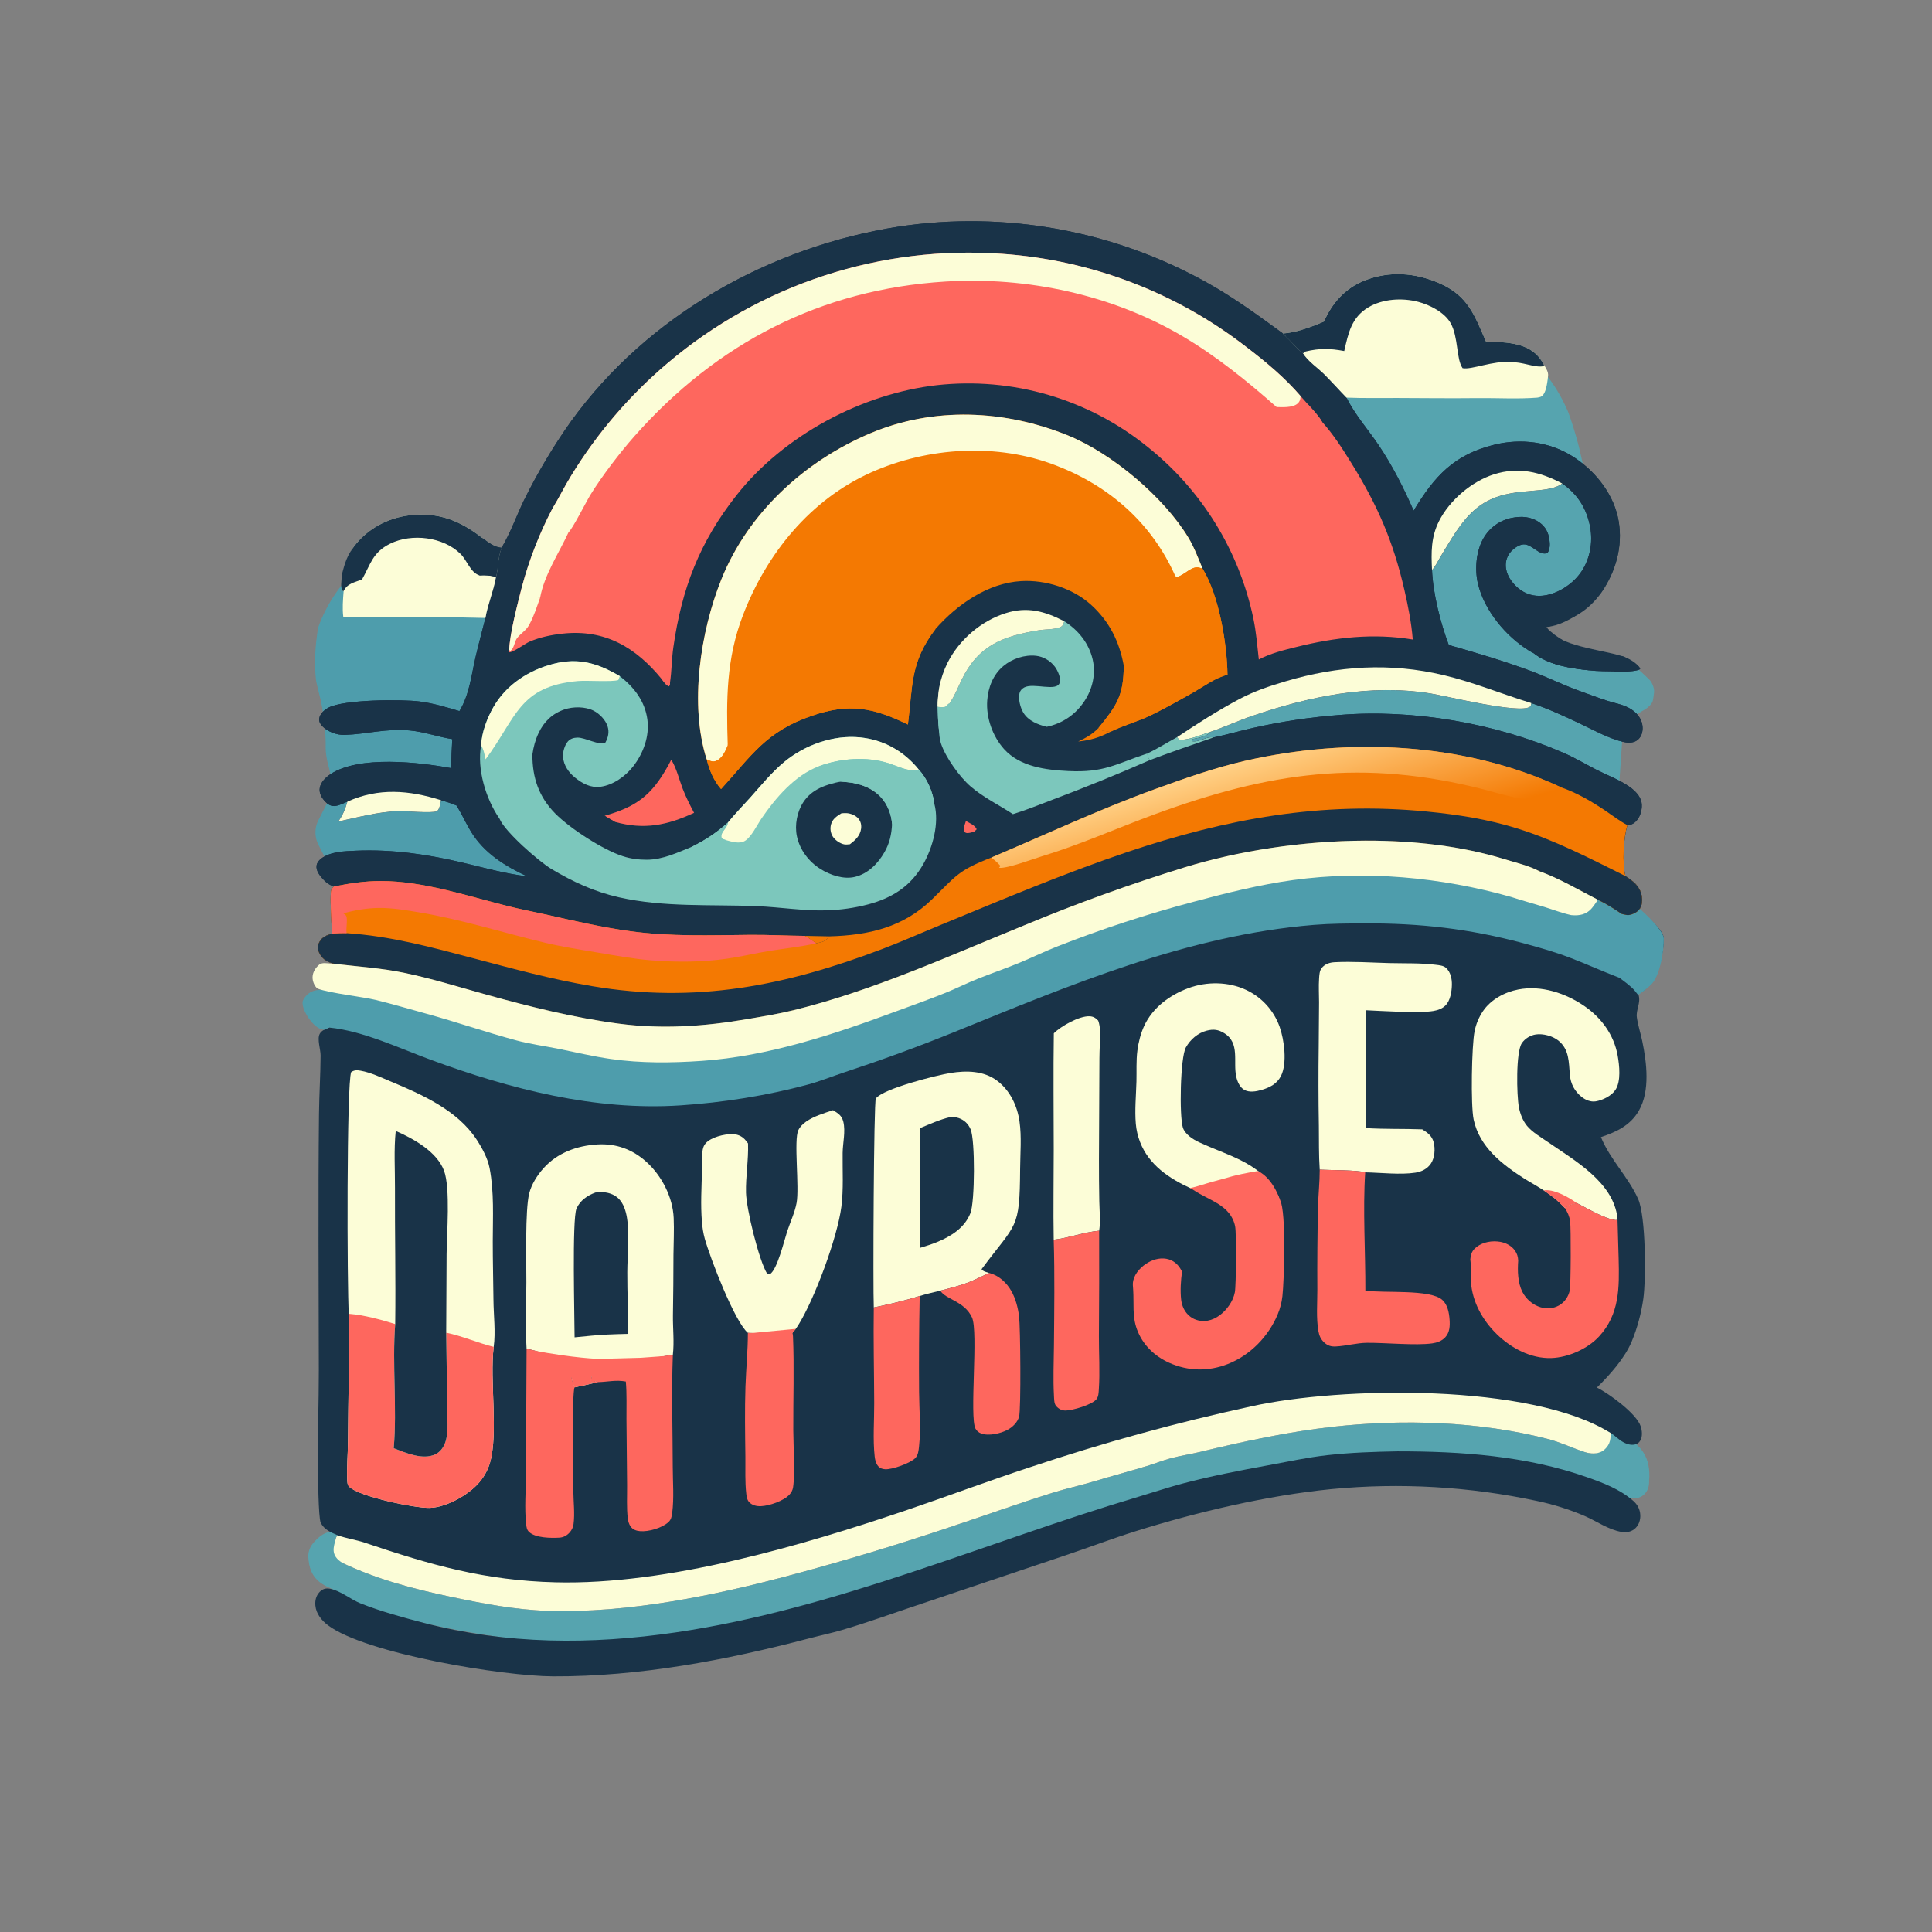 <?xml version="1.0" encoding="UTF-8" standalone="no"?>
<svg
   width="1024"
   height="1024"
   version="1.1"
   id="svg87"
   sodipodi:docname="IMG_20250317_155134.svg"
   inkscape:version="1.3.1 (91b66b0, 2023-11-16)"
   xmlns:inkscape="http://www.inkscape.org/namespaces/inkscape"
   xmlns:sodipodi="http://sodipodi.sourceforge.net/DTD/sodipodi-0.dtd"
   xmlns="http://www.w3.org/2000/svg"
   xmlns:svg="http://www.w3.org/2000/svg">
  <rect width="100%" height="100%" fill="#808080" stroke="none"/>
  <sodipodi:namedview
     id="namedview87"
     pagecolor="#ffffff"
     bordercolor="#000000"
     borderopacity="0.25"
     inkscape:showpageshadow="2"
     inkscape:pageopacity="0.0"
     inkscape:pagecheckerboard="0"
     inkscape:deskcolor="#d1d1d1"
     inkscape:zoom="0.70710678"
     inkscape:cx="494.26764"
     inkscape:cy="514.06663"
     inkscape:window-width="1920"
     inkscape:window-height="942"
     inkscape:window-x="0"
     inkscape:window-y="745"
     inkscape:window-maximized="1"
     inkscape:current-layer="svg87" />
  <defs
     id="defs2">
    <inkscape:path-effect
       effect="fillet_chamfer"
       id="path-effect94"
       is_visible="true"
       lpeversion="1"
       nodesatellites_param="F,0,0,1,0,7.225,0,1 @ F,0,0,1,0,0,0,1 @ F,0,0,1,0,0,0,1 @ F,0,0,1,0,13.079,0,1 @ F,0,0,1,0,5.35,0,1 @ F,0,0,1,0,0,0,1 @ F,0,0,1,0,7.289,0,1 @ F,0,0,1,0,0,0,1 @ F,0,0,1,0,0,0,1 @ F,0,0,1,0,0,0,1 @ F,0,0,1,0,0,0,1 @ F,0,0,1,0,0,0,1 @ F,0,0,1,0,0,0,1 @ F,0,0,1,0,0,0,1 @ F,0,0,1,0,0,0,1 @ F,0,0,1,0,0,0,1 @ F,0,0,1,0,0,0,1"
       radius="0"
       unit="px"
       method="auto"
       mode="F"
       chamfer_steps="1"
       flexible="false"
       use_knot_distance="true"
       apply_no_radius="true"
       apply_with_radius="true"
       only_selected="false"
       hide_knots="false" />
    <inkscape:path-effect
       effect="fillet_chamfer"
       id="path-effect93"
       is_visible="true"
       lpeversion="1"
       nodesatellites_param="F,0,0,1,0,0,0,1 @ F,0,0,1,0,3.144,0,1 @ F,0,0,1,0,4.069,0,1 @ F,0,0,1,0,0,0,1 @ F,0,0,1,0,0,0,1 @ F,0,0,1,0,0,0,1 @ F,0,0,1,0,0,0,1 @ F,0,0,1,0,0,0,1 @ F,0,0,1,0,10.777,0,1 @ F,0,0,1,0,15.868,0,1 @ F,0,0,1,0,6.875,0,1 @ F,0,0,1,0,0,0,1 @ F,0,0,1,0,0,0,1 @ F,0,0,1,0,0,0,1 @ F,0,0,1,0,0,0,1 @ F,0,0,1,0,0,0,1 @ F,0,0,1,0,0,0,1 @ F,0,0,1,0,5.973,0,1"
       radius="0"
       unit="px"
       method="auto"
       mode="F"
       chamfer_steps="1"
       flexible="false"
       use_knot_distance="true"
       apply_no_radius="true"
       apply_with_radius="true"
       only_selected="false"
       hide_knots="false" />
    <linearGradient
       id="gradient_0"
       gradientUnits="userSpaceOnUse"
       x1="617.661"
       y1="1097.005"
       x2="405.664"
       y2="-73.474">
      <stop
         offset="0"
         stop-color="#4E9DAC"
         id="stop1" />
      <stop
         offset="1"
         stop-color="#7CC7BC"
         id="stop2" />
    </linearGradient>
  </defs>
  <path
     style="display:inline;opacity:1;fill:#4e9dac;fill-opacity:1;stroke:none;stroke-width:0.01;stroke-dasharray:none;stroke-opacity:1"
     d="m 186.967,303.624 c -13.562,13.427 -18.322,29.07 -18.322,29.07 0,0 -2.828,14.672 -1.061,28.284 0.095,0.732 1.036,4.616 2.1,8.891 1.744,7.007 3.081,18.53 2.931,25.752 a 35.181,35.181 82.521 0 0 1.193,9.091 l 3.322,13.542 -8.368,16.482 a 14.322,14.322 89.943 0 0 0.013,12.992 l 5.526,10.831 91.217,9.546 27.224,2.828 -25.809,-22.274 c 0,0 -12.374,-13.435 -12.021,-14.849 0.354,-1.414 -7.071,-28.284 -7.071,-28.284 l 0.354,-28.638 10.253,-26.517 3.889,-25.456 -18.385,-15.203 -44.525,-9.401 c -3.904,-0.824 -9.626,0.506 -12.46,3.312 z"
     id="path94"
     sodipodi:nodetypes="ccsccccccccscccccc"
     inkscape:path-effect="#path-effect94"
     inkscape:original-d="m 192.35772,298.81955 c -17.71536,14.16143 -23.71275,33.87419 -23.71275,33.87419 0,0 -2.82843,14.67246 -1.06066,28.28427 0.22767,1.75304 5.3033,21.56676 5.3033,21.56676 l -0.35356,16.97056 4.5962,18.73833 -11.66726,22.98097 8.83883,17.32412 91.21678,9.54594 27.22361,2.82842 -25.8094,-22.27386 c 0,0 -12.37437,-13.43503 -12.02082,-14.84924 0.35356,-1.41421 -7.07106,-28.28427 -7.07106,-28.28427 l 0.35355,-28.63783 10.25305,-26.5165 3.88908,-25.45585 -18.38477,-15.20279 z" />
  <path
     style="opacity:1;fill:#56a4af;fill-opacity:1;stroke:none;stroke-width:0.01;stroke-dasharray:none;stroke-opacity:1"
     d="m 860.5,382 c 0.758,0.379 7.554,-3.698 11.558,-6.127 1.484,-0.9 3.564,-2.782 3.938,-4.444 0.299,-1.33 0.519,-2.928 0.675,-4.375 0.241,-2.234 -0.961,-5.342 -2.573,-6.908 C 871.217,357.349 867.136,353.5 866.5,353.5 c -1,0 -41.75,-7.75 -42.75,-8.75 -1,-1 -15.5,-19 -15.5,-19 L 833,319.5 c 0,0 17.75,-19.5 17.75,-20.75 0,-0.943 -9,-40.502 -13.426,-59.9 -1.324,-5.803 -4.109,-15.019 -6.217,-20.586 a 87.631,87.631 58.931 0 0 -12.695,-21.07 l -7.595,-10.125 a 6.144,6.144 4.909 0 0 -9.128,-0.784 L 784.75,202.25 749.75,201 c 0,0 -42.25,-2 -42.5,0 C 707,203 755,306.25 755,306.25 l -143.657,89.942 87.066,-9.019 153.733,30.378 a 5.258,5.258 142.535 0 0 6.266,-4.802 z"
     id="path92"
     sodipodi:nodetypes="cscssccscccccsccccc"
     inkscape:path-effect="#path-effect93"
     inkscape:original-d="m 860.5,382 c 1,0.5 12.5,-6.75 14.25,-7.75 1.75,-1 2.25,-11.25 2.25,-11.25 0,0 -9.5,-9.5 -10.5,-9.5 -1,0 -41.75,-7.75 -42.75,-8.75 -1,-1 -15.5,-19 -15.5,-19 L 833,319.5 c 0,0 17.75,-19.5 17.75,-20.75 0,-1.25 -15.82627,-70.40685 -15.82627,-70.40685 L 827.93502,209.88738 806.6915,181.57018 784.75,202.25 749.75,201 c 0,0 -42.25,-2 -42.5,0 C 707,203 755,306.25 755,306.25 l -143.65664,89.94202 87.06639,-9.01866 159.5933,31.53598 z" />
  <path
     fill="#193348"
     d="m 740.444,732.95 c 33.825,-0.026 69.758,5.234 101.833,16.537 8.764,3.087 16.938,9.13 24.077,15.305 2.303,1.992 8.947,6.96 7.682,20.291 0.121,2.508 -0.684,5.107 -2.498,6.893 -2.044,2.014 -4.734,2.511 -7.477,2.054 -6.873,-1.143 -13.182,-5.698 -19.532,-8.447 -7.903,-3.42 -16.775,-6.173 -25.196,-7.942 -4.465,-0.957 -8.947,-1.828 -13.446,-2.613 -4.499,-0.785 -9.011,-1.484 -13.536,-2.096 -4.526,-0.612 -9.062,-1.137 -13.607,-1.575 -4.545,-0.438 -9.098,-0.789 -13.657,-1.052 -4.559,-0.263 -9.122,-0.439 -13.688,-0.527 -4.565,-0.088 -9.131,-0.089 -13.697,-0.002 -4.566,0.087 -9.129,0.261 -13.688,0.524 -4.559,0.262 -9.111,0.611 -13.657,1.048 -34.026,3.378 -71.279,12.128 -103.885,22.347 -12.294,3.852 -24.323,8.444 -36.521,12.551 l -79.732,26.831 c -13.124,4.371 -26.062,9.088 -39.352,12.973 -5.716,1.671 -11.563,2.892 -17.322,4.405 -44.034,11.568 -89.995,20.315 -135.692,20.145 -26.387,-0.06 -99.33,-12.007 -119.363,-27.079 -3.351,-2.521 -12.531,-3.536 -14.605,-14.42 -0.238,-2.643 -2.108,-7.547 3.728,-12.953 4.406,-4.643 8.916,-4.785 11.132,-4.388 5.761,1.031 27.919,4.258 33.36,6.407 10.822,4.274 27.523,3.481 38.762,6.414 43.974,11.475 64.072,4.884 108.889,-1.652 84.96,-12.388 154.941,-39.982 236.759,-64.281 7.672,-2.278 13.517,-6.266 21.255,-8.307 14.906,-3.931 31.942,-11.415 47.089,-14.193 10.494,-1.924 26.949,-0.317 37.562,-1.512 12.418,-1.399 -14.962,9.796 38.022,-1.686 z"
     id="path76-2"
     style="fill:#56a4af;fill-opacity:1"
     sodipodi:nodetypes="ccsccccccssssscccccsccsccccccccccc" />
  <path
     fill="#193348"
     d="m 265.882,290.257 c 4.681,-7.826 7.784,-16.689 11.734,-24.919 3.603,-7.317 7.491,-14.479 11.665,-21.486 4.173,-7.007 8.619,-13.836 13.338,-20.489 40.8,-56.442 105.55,-92.62 173.838,-103.276 1.746,-0.262 3.495,-0.506 5.246,-0.732 1.751,-0.227 3.505,-0.435 5.26,-0.625 1.756,-0.19 3.513,-0.362 5.272,-0.515 1.759,-0.154 3.52,-0.29 5.282,-0.407 1.762,-0.117 3.525,-0.216 5.288,-0.297 1.764,-0.081 3.529,-0.144 5.294,-0.189 1.765,-0.044 3.531,-0.07 5.297,-0.079 1.765,-0.008 3.531,0.002 5.297,0.031 1.765,0.028 3.53,0.074 5.295,0.139 1.765,0.065 3.528,0.148 5.291,0.249 1.763,0.101 3.524,0.22 5.285,0.357 1.761,0.138 3.52,0.294 5.277,0.467 1.757,0.174 3.512,0.366 5.265,0.576 1.753,0.21 3.504,0.438 5.253,0.684 1.749,0.246 3.494,0.51 5.237,0.792 1.743,0.282 3.483,0.582 5.22,0.9 1.737,0.318 3.471,0.654 5.201,1.008 1.73,0.353 3.456,0.725 5.178,1.114 1.723,0.389 3.441,0.796 5.155,1.221 1.713,0.425 3.423,0.868 5.128,1.328 1.705,0.46 3.404,0.938 5.099,1.433 1.695,0.495 3.385,1.007 5.069,1.537 1.685,0.53 3.363,1.077 5.036,1.642 1.673,0.565 3.34,1.147 5.001,1.746 1.661,0.599 3.316,1.215 4.965,1.848 1.648,0.633 3.29,1.284 4.925,1.951 1.635,0.667 3.262,1.35 4.883,2.051 1.621,0.701 3.234,1.418 4.841,2.152 1.606,0.734 3.204,1.485 4.794,2.252 1.591,0.767 3.173,1.55 4.748,2.349 1.574,0.8 3.14,1.616 4.698,2.447 1.557,0.832 3.106,1.68 4.646,2.544 13.936,7.794 26.834,17.25 39.715,26.64 l 1.313,1.276 c 3.165,2.919 6.038,6.57 9.369,9.206 2.533,4.245 7.77,7.678 11.31,11.212 4.025,4.018 7.797,8.29 11.777,12.354 4.368,8.919 11.545,17.021 17.101,25.285 7.275,10.82 13.281,22.696 18.478,34.629 11.027,-18.231 21.363,-29.728 42.898,-34.976 13.889,-3.385 28.687,-1.615 40.939,5.953 11.448,7.07 21.266,18.827 24.324,32.108 3.057,13.277 -0.106,26.809 -7.293,38.206 -6.532,10.358 -15.15,16.113 -26.952,18.979 -1.708,1.358 -2.584,1.467 -4.767,1.3 -0.195,-0.015 -0.388,-0.044 -0.583,-0.067 l 0.022,-0.078 1.558,-0.261 0.521,1.035 c 4.795,5.075 12.754,9.146 20.016,12.185 3.392,2.734 15.172,2.579 19.606,2.674 1.58,0.034 8.121,4.437 9.181,5.717 0.361,0.436 0.415,0.662 0.601,1.137 -1.23,1.107 -6.872,1.419 -8.801,1.419 -1.116,0 -2.284,-0.373 -3.361,-0.636 -4.924,0.257 -10.07,0.551 -14.967,-0.098 -9.818,-1.04 -21.233,-2.756 -29.266,-9.017 -0.896,-0.436 -1.767,-0.919 -2.612,-1.448 -12.194,-7.535 -23.634,-21.269 -26.972,-35.395 -1.872,-7.92 -0.969,-18.034 3.437,-24.976 0.199,-0.314 0.405,-0.623 0.619,-0.926 0.214,-0.304 0.436,-0.602 0.665,-0.895 0.229,-0.292 0.465,-0.578 0.708,-0.859 0.244,-0.281 0.494,-0.555 0.751,-0.823 0.257,-0.269 0.521,-0.53 0.792,-0.785 0.27,-0.255 0.546,-0.503 0.829,-0.744 0.283,-0.241 0.571,-0.474 0.866,-0.701 0.295,-0.227 0.595,-0.446 0.9,-0.657 0.305,-0.211 0.616,-0.415 0.931,-0.611 0.316,-0.196 0.637,-0.384 0.962,-0.564 0.325,-0.179 0.654,-0.351 0.988,-0.514 0.333,-0.163 0.671,-0.318 1.012,-0.465 0.342,-0.146 0.687,-0.284 1.035,-0.413 0.349,-0.129 0.7,-0.25 1.054,-0.361 0.355,-0.111 0.712,-0.214 1.071,-0.308 0.359,-0.093 0.721,-0.178 1.085,-0.253 5.327,-1.119 10.492,-0.799 15.023,2.464 3.058,2.202 4.609,5.284 5.138,8.98 0.331,2.316 0.391,5.168 -1.058,7.121 -4.389,1.656 -8.088,-4.783 -12.627,-4.584 -2.652,0.117 -5.714,2.481 -7.269,4.515 -1.811,2.37 -2.498,5.337 -2.045,8.274 0.707,4.586 4.098,8.843 7.819,11.445 4.043,2.827 8.683,3.639 13.494,2.701 7.285,-1.421 14.463,-6.339 18.597,-12.448 4.629,-6.84 6.177,-15.585 4.684,-23.66 -1.815,-9.811 -6.622,-17.381 -14.779,-23.08 -9.346,6.934 -30.049,-0.078 -46.132,13.662 -7.778,6.645 -12.893,16.193 -18.208,24.797 -1.459,2.364 -2.751,5.38 -4.685,7.33 0.46,12.377 4.515,28.177 8.879,39.803 14.681,4.161 29.307,8.486 43.615,13.821 8.358,3.117 16.357,7.136 24.762,10.179 5.171,1.873 10.34,3.826 15.564,5.544 3.759,1.237 7.788,1.847 11.311,3.698 2.508,1.318 4.759,3.184 6.143,5.69 1.389,2.513 1.786,5.628 0.811,8.357 -0.643,1.799 -1.929,3.236 -3.723,3.944 -1.946,0.768 -4.103,0.597 -6.094,0.117 -7.611,-1.835 -14.944,-5.914 -21.99,-9.277 -8.744,-4.174 -17.496,-8.227 -26.7,-11.313 -0.124,0.775 0.003,1.45 -0.676,1.953 -5.348,3.956 -44.241,-5.678 -52.79,-7.055 -32.061,-5.164 -64.387,1.621 -94.688,12.023 -7.357,2.525 -14.427,5.81 -21.789,8.303 -0.202,0.209 -0.396,0.427 -0.606,0.628 -1.703,1.622 -5.28,2.598 -7.557,2.935 -0.629,0.093 -1.143,0.292 -1.718,0.557 l -0.184,0.379 c 0.373,0.549 0.191,0.516 0.906,0.578 3.663,0.316 7.078,-2.763 10.673,-2.05 7.188,-1.454 14.253,-3.584 21.428,-5.151 7.359,-1.649 14.768,-3.034 22.225,-4.155 7.458,-1.121 14.946,-1.974 22.465,-2.561 39.435,-3.376 83.381,4.278 119.645,20.121 5.839,2.551 11.395,5.843 17.058,8.761 5.646,2.909 11.95,5.215 17.206,8.786 2.991,2.032 6.281,5.04 6.888,8.811 0.466,2.893 -0.407,6.575 -2.192,8.908 -1.181,1.543 -2.598,2.649 -4.567,2.907 -0.242,0.032 -0.487,0.036 -0.731,0.054 -2.176,6.712 -2.764,19.995 -1.115,26.945 3.995,2.604 7.567,5.208 8.622,10.204 0.521,2.468 0.359,5.333 -1.156,7.442 -1.127,1.568 -3.708,2.843 -5.612,3.039 -1.227,0.126 -2.589,-0.307 -3.784,-0.573 l -0.064,0.58 c 1.211,0.635 3.429,1.117 4.795,0.84 1.109,-0.225 2.116,-1.187 3.007,-1.834 0.69,-0.5 1.236,-0.747 2.057,-0.96 3.46,3.01 12.354,9.422 12.522,14.435 0.192,5.704 -2.615,19.653 -6.638,23.652 -0.326,0.324 -0.665,0.634 -0.999,0.951 -1.459,1.386 -2.397,3.131 -4.39,3.594 -2.026,-0.801 -3.328,-2.596 -4.746,-4.186 -1.643,-1.842 -3.656,-2.797 -5.952,-3.609 l -0.675,0.413 c 3.963,2.248 8.695,4.522 10.069,9.255 1.18,4.067 -1.503,7.782 -0.96,11.671 0.589,4.218 2.013,8.46 2.882,12.645 2.331,11.231 4.235,26.289 -1.766,36.752 -4.524,7.888 -11.925,11.356 -20.151,14.079 4.962,12.064 14.519,21.129 19.722,32.802 4.094,9.183 4.212,42.408 2.75,52.873 -1.054,7.539 -3.203,15.592 -6.135,22.618 -3.73,8.934 -11.606,17.706 -18.462,24.448 6.374,3.205 21.03,13.78 23.236,20.655 0.732,2.282 1.014,5.377 -0.289,7.527 -0.71,1.171 -1.559,1.709 -2.884,2.026 -2.67,0.638 -5.785,-0.829 -7.861,-2.375 -2.193,-1.634 -3.981,-3.447 -6.516,-4.596 l -0.701,0.434 -2.921,-1.63 c -0.809,0.946 -0.567,2.249 -0.596,3.472 -0.057,2.449 -0.793,4.286 -1.207,6.599 -0.044,0.248 0.005,0.505 0.008,0.757 0.999,0.363 1.588,0.246 2.619,0.055 1.876,-2.026 1.358,-5.006 1.317,-7.621 0.801,1.096 1.362,3.082 1.168,4.431 -0.225,1.566 -1.175,2.898 -2.502,3.725 -3.099,1.932 -6.482,1.708 -9.744,0.611 -6.44,-2.165 -12.707,-5.167 -19.291,-6.851 -36.533,-9.347 -76.478,-10.577 -113.831,-6.418 -23.587,2.626 -47.291,7.757 -70.325,13.32 -5.124,1.238 -10.395,1.985 -15.478,3.348 -4.366,1.17 -8.587,2.88 -12.913,4.188 -9.218,2.788 -18.53,5.273 -27.759,8.052 -7.276,2.191 -14.728,3.772 -21.978,6.044 -18.471,5.788 -36.67,12.341 -55.047,18.415 -27.33,9.197 -54.922,17.524 -82.777,24.982 -40.883,11.001 -87.508,20.614 -130.047,19.193 -17.214,-0.575 -34.403,-3.901 -51.213,-7.45 -19.673,-4.154 -38.877,-9.202 -57.137,-17.835 -2.208,-3.373 -4.742,-8.703 -3.802,-12.793 0.195,-0.849 0.442,-1.299 0.952,-2.008 -3.499,-1.455 -7.191,-3.025 -8.899,-6.668 -1.241,-2.646 -1.425,-25.558 -1.475,-30.275 -0.179,-16.803 0.499,-33.625 0.481,-50.431 -0.049,-45.267 -0.393,-90.55 0.089,-135.816 0.111,-10.334 0.79,-20.703 0.851,-31.014 0.02,-3.315 -1.966,-8.689 -0.454,-11.516 0.997,-1.865 3.218,-2.631 5.056,-3.346 l 0.175,-0.671 -0.509,-0.326 -4.054,-16.485 0.4,0.443 c 2.331,-0.777 4.682,-1.757 7.153,-1.874 -0.554,0.858 -1.118,1.71 -1.692,2.555 l 0.264,0.863 c 0.932,-1.427 2.068,-2.716 3.149,-4.032 -1.135,-0.244 -1.932,-0.534 -2.94,-1.112 -1.551,-3.066 0.763,-9.628 1.316,-13.071 -1.212,-0.245 -2.366,-0.496 -3.503,-0.994 -2.394,-1.049 -4.474,-3.056 -5.344,-5.552 -0.629,-1.802 -0.471,-3.659 0.488,-5.315 1.463,-2.525 3.971,-3.452 6.619,-4.255 -0.204,-2.165 -0.335,-4.335 -0.393,-6.509 -0.041,-3.368 -0.976,-14.797 0.126,-16.955 0.296,-0.581 0.852,-0.988 1.278,-1.482 -2.545,-0.741 -4.342,-2.175 -6.095,-4.127 -1.635,-1.82 -3.559,-4.363 -3.161,-6.982 0.224,-1.471 1.166,-2.634 2.295,-3.53 4.935,-3.918 12.635,-4.053 18.622,-4.308 19.395,-0.829 38.068,1.955 56.871,6.423 11.268,2.678 22.253,5.763 33.783,7.165 -11.854,-5.561 -22.725,-12.272 -29.735,-23.685 -2.644,-4.305 -4.671,-8.956 -7.304,-13.275 l -0.352,-0.571 c -2.71,-1.165 -5.399,-2.018 -8.227,-2.835 -0.33,1.553 -0.772,5.05 -2.255,5.822 -2.334,1.216 -17.033,-0.172 -20.717,-0.039 -10.452,0.376 -21.295,3.317 -31.519,5.509 2.286,-2.972 3.905,-6.899 4.861,-10.513 -2.149,0.878 -5.604,2.72 -7.942,2.266 -2.058,-0.399 -3.488,-1.797 -4.748,-3.391 -1.403,-1.775 -2.326,-3.911 -1.933,-6.205 0.521,-3.042 3.182,-5.628 5.654,-7.252 15.238,-10.013 46.97,-6.345 64.101,-3.167 -0.153,-5.133 0.207,-10.274 0.46,-15.399 -7.641,-1.19 -14.782,-3.89 -22.613,-4.605 -12.59,-1.148 -22.532,1.967 -34.475,2.368 -4.088,0.138 -9.008,-1.68 -11.841,-4.672 -1.031,-1.089 -1.842,-2.527 -1.58,-4.078 0.425,-2.52 2.646,-4.467 4.773,-5.633 8.102,-4.442 39.038,-4.551 48.512,-3.318 7.143,0.929 14.134,3.028 21.02,5.082 5.305,-8.812 6.235,-18.568 8.49,-28.398 1.611,-7.022 3.551,-13.991 5.3,-20.982 1.242,-7.354 4.345,-14.316 5.6,-21.763 1.393,-5.316 0.796,-10.241 2.984,-15.502 z"
     id="path3"
     sodipodi:nodetypes="ccccccscsccccscccssscccccccccccsccccccccscccccsscscccccsscscccccccscsccssccccccccccccccsccccscccccccccsscccscccscccccscscscccccsccccscccsccscccscscccccscccccccccccscccccccscccsccsccccccccccccccccccccccccccccccccccccccccsccccccccccccccc" />
  <path
     fill="#193348"
     d="m 265.882,290.257 c 4.681,-7.826 7.784,-16.689 11.734,-24.919 3.603,-7.317 7.491,-14.479 11.665,-21.486 4.173,-7.007 8.619,-13.836 13.338,-20.489 40.8,-56.442 105.55,-92.62 173.838,-103.276 1.746,-0.262 3.495,-0.506 5.246,-0.732 1.751,-0.227 3.505,-0.435 5.26,-0.625 1.756,-0.19 3.513,-0.362 5.272,-0.515 1.759,-0.154 3.52,-0.29 5.282,-0.407 1.762,-0.117 3.525,-0.216 5.288,-0.297 1.764,-0.081 3.529,-0.144 5.294,-0.189 1.765,-0.044 3.531,-0.07 5.297,-0.079 1.765,-0.008 3.531,0.002 5.297,0.031 1.765,0.028 3.53,0.074 5.295,0.139 1.765,0.065 3.528,0.148 5.291,0.249 1.763,0.101 3.524,0.22 5.285,0.357 1.761,0.138 3.52,0.294 5.277,0.467 1.757,0.174 3.512,0.366 5.265,0.576 1.753,0.21 3.504,0.438 5.253,0.684 1.749,0.246 3.494,0.51 5.237,0.792 1.743,0.282 3.483,0.582 5.22,0.9 1.737,0.318 3.471,0.654 5.201,1.008 1.73,0.353 3.456,0.725 5.178,1.114 1.723,0.389 3.441,0.796 5.155,1.221 1.713,0.425 3.423,0.868 5.128,1.328 1.705,0.46 3.404,0.938 5.099,1.433 1.695,0.495 3.385,1.007 5.069,1.537 1.685,0.53 3.363,1.077 5.036,1.642 1.673,0.565 3.34,1.147 5.001,1.746 1.661,0.599 3.316,1.215 4.965,1.848 1.648,0.633 3.29,1.284 4.925,1.951 1.635,0.667 3.262,1.35 4.883,2.051 1.621,0.701 3.234,1.418 4.841,2.152 1.606,0.734 3.204,1.485 4.794,2.252 1.591,0.767 3.173,1.55 4.748,2.349 1.574,0.8 3.14,1.616 4.698,2.447 1.557,0.832 3.106,1.68 4.646,2.544 13.936,7.794 26.834,17.25 39.715,26.64 l 1.313,1.276 c 3.165,2.919 6.038,6.57 9.369,9.206 2.533,4.245 7.77,7.678 11.31,11.212 4.025,4.018 7.797,8.29 11.777,12.354 4.368,8.919 11.545,17.021 17.101,25.285 7.275,10.82 13.281,22.696 18.478,34.629 11.027,-18.231 21.363,-29.728 42.898,-34.976 13.889,-3.385 28.687,-1.615 40.939,5.953 11.448,7.07 21.266,18.827 24.324,32.108 3.057,13.277 -0.106,26.809 -7.293,38.206 -5.17,8.751 -21.201,20.812 -31.719,20.279 -0.195,-0.015 -0.388,-0.044 -0.583,-0.067 l 0.022,-0.078 1.558,-0.261 0.521,1.035 c 5.954,9.654 29.052,11.44 39.622,14.859 5.611,1.815 8.121,4.437 9.181,5.717 0.361,0.436 0.415,0.662 0.601,1.137 -1.23,1.107 -6.872,1.447 -8.801,1.419 -10.007,-0.143 -12.187,-0.038 -18.328,-0.734 -9.818,-1.04 -21.233,-2.756 -29.266,-9.017 -0.896,-0.436 -1.767,-0.919 -2.612,-1.448 -12.194,-7.535 -23.634,-21.269 -26.972,-35.395 -1.872,-7.92 -0.969,-18.034 3.437,-24.976 0.199,-0.314 0.405,-0.623 0.619,-0.926 0.214,-0.304 0.436,-0.602 0.665,-0.895 0.229,-0.292 0.465,-0.578 0.708,-0.859 0.244,-0.281 0.494,-0.555 0.751,-0.823 0.257,-0.269 0.521,-0.53 0.792,-0.785 0.27,-0.255 0.546,-0.503 0.829,-0.744 0.283,-0.241 0.571,-0.474 0.866,-0.701 0.295,-0.227 0.595,-0.446 0.9,-0.657 0.305,-0.211 0.616,-0.415 0.931,-0.611 0.316,-0.196 0.637,-0.384 0.962,-0.564 0.325,-0.179 0.654,-0.351 0.988,-0.514 0.333,-0.163 0.671,-0.318 1.012,-0.465 0.342,-0.146 0.687,-0.284 1.035,-0.413 0.349,-0.129 0.7,-0.25 1.054,-0.361 0.355,-0.111 0.712,-0.214 1.071,-0.308 0.359,-0.093 0.721,-0.178 1.085,-0.253 5.327,-1.119 10.492,-0.799 15.023,2.464 3.058,2.202 4.609,5.284 5.138,8.98 0.331,2.316 0.391,5.168 -1.058,7.121 -4.389,1.656 -8.088,-4.783 -12.627,-4.584 -2.652,0.117 -5.714,2.481 -7.269,4.515 -1.811,2.37 -2.498,5.337 -2.045,8.274 0.707,4.586 4.098,8.843 7.819,11.445 4.043,2.827 8.683,3.639 13.494,2.701 7.285,-1.421 14.463,-6.339 18.597,-12.448 4.629,-6.84 6.177,-15.585 4.684,-23.66 -1.815,-9.811 -6.622,-17.381 -14.779,-23.08 -9.346,6.934 -30.049,-0.078 -46.132,13.662 -7.778,6.645 -12.893,16.193 -18.208,24.797 -1.459,2.364 -2.751,5.38 -4.685,7.33 0.46,12.377 4.515,28.177 8.879,39.803 14.681,4.161 29.307,8.486 43.615,13.821 8.358,3.117 16.357,7.136 24.762,10.179 5.171,1.873 10.34,3.826 15.564,5.544 3.759,1.237 7.788,1.847 11.311,3.698 2.508,1.318 4.759,3.184 6.143,5.69 1.389,2.513 1.786,5.628 0.811,8.357 -0.643,1.799 -1.929,3.236 -3.723,3.944 -1.946,0.768 -4.103,0.597 -6.094,0.117 -7.611,-1.835 -14.944,-5.914 -21.99,-9.277 -8.744,-4.174 -17.496,-8.227 -26.7,-11.313 -0.124,0.775 0.003,1.45 -0.676,1.953 -5.348,3.956 -44.241,-5.678 -52.79,-7.055 -32.061,-5.164 -64.387,1.621 -94.688,12.023 -7.357,2.525 -14.427,5.81 -21.789,8.303 -0.202,0.209 -0.396,0.427 -0.606,0.628 -1.703,1.622 -5.28,2.598 -7.557,2.935 -0.629,0.093 -1.143,0.292 -1.718,0.557 l -0.184,0.379 c 0.373,0.549 0.191,0.516 0.906,0.578 3.663,0.316 7.078,-2.763 10.673,-2.05 7.188,-1.454 14.253,-3.584 21.428,-5.151 7.359,-1.649 14.768,-3.034 22.225,-4.155 7.458,-1.121 14.946,-1.974 22.465,-2.561 39.435,-3.376 83.381,4.278 119.645,20.121 5.839,2.551 11.395,5.843 17.058,8.761 5.646,2.909 11.95,5.215 17.206,8.786 2.991,2.032 6.281,5.04 6.888,8.811 0.466,2.893 -0.407,6.575 -2.192,8.908 -1.181,1.543 -2.598,2.649 -4.567,2.907 -0.242,0.032 -0.487,0.036 -0.731,0.054 -2.176,6.712 -2.764,19.995 -1.115,26.945 3.995,2.604 7.567,5.208 8.622,10.204 0.521,2.468 0.359,5.333 -1.156,7.442 -1.127,1.568 -3.708,2.843 -5.612,3.039 -1.227,0.126 -2.589,-0.307 -3.784,-0.573 -3.983,-2.699 -8.241,-5.405 -12.575,-7.496 -10.122,-5.176 -20.386,-11.317 -31.095,-15.163 -5.479,-2.927 -12.532,-4.546 -18.469,-6.375 -51.041,-15.729 -118.587,-11.253 -169.397,4.313 -28.841,8.882 -57.19,19.125 -85.047,30.728 -40.158,16.33 -80.06,34.613 -122.299,45.002 -8.07,1.985 -16.41,3.324 -24.598,4.731 -22.67,3.898 -45.225,5.427 -68.128,2.399 -23.617,-3.122 -46.755,-8.885 -69.677,-15.241 -14.526,-4.028 -29.017,-8.567 -43.785,-11.65 -12.182,-2.544 -24.35,-3.317 -36.672,-4.748 -1.212,-0.245 -2.366,-0.496 -3.503,-0.994 -2.394,-1.049 -4.474,-3.056 -5.344,-5.552 -0.629,-1.802 -0.471,-3.659 0.488,-5.315 1.463,-2.525 3.971,-3.452 6.619,-4.255 -0.204,-2.165 -0.335,-4.335 -0.393,-6.509 -0.041,-3.368 -0.976,-14.797 0.126,-16.955 0.296,-0.581 0.852,-0.988 1.278,-1.482 -2.545,-0.741 -4.342,-2.175 -6.095,-4.127 -1.635,-1.82 -3.559,-4.363 -3.161,-6.982 0.224,-1.471 1.166,-2.634 2.295,-3.53 4.935,-3.918 12.635,-4.053 18.622,-4.308 19.395,-0.829 38.068,1.955 56.871,6.423 11.268,2.678 22.253,5.763 33.783,7.165 -11.854,-5.561 -22.725,-12.272 -29.735,-23.685 -2.644,-4.305 -4.671,-8.956 -7.304,-13.275 l -0.352,-0.571 c -2.71,-1.165 -5.399,-2.018 -8.227,-2.835 -0.33,1.553 -0.772,5.05 -2.255,5.822 -2.334,1.216 -17.033,-0.172 -20.717,-0.039 -10.452,0.376 -21.295,3.317 -31.519,5.509 2.286,-2.972 3.905,-6.899 4.861,-10.513 -2.149,0.878 -5.604,2.72 -7.942,2.266 -2.058,-0.399 -3.488,-1.797 -4.748,-3.391 -1.403,-1.775 -2.326,-3.911 -1.933,-6.205 0.521,-3.042 3.182,-5.628 5.654,-7.252 15.238,-10.013 46.97,-6.345 64.101,-3.167 -0.153,-5.133 0.207,-10.274 0.46,-15.399 -7.641,-1.19 -14.782,-3.89 -22.613,-4.605 -12.59,-1.148 -22.532,1.967 -34.475,2.368 -4.088,0.138 -9.008,-1.68 -11.841,-4.672 -1.031,-1.089 -1.842,-2.527 -1.58,-4.078 0.425,-2.52 2.646,-4.467 4.773,-5.633 8.102,-4.442 39.038,-4.551 48.512,-3.318 7.143,0.929 14.134,3.028 21.02,5.082 5.305,-8.812 6.235,-18.568 8.49,-28.398 1.611,-7.022 3.551,-13.991 5.3,-20.982 1.242,-7.354 4.345,-14.316 5.6,-21.763 1.393,-5.316 0.796,-10.241 2.984,-15.502 z"
     id="path4"
     sodipodi:nodetypes="ccccccscsccccscccssscccccccccccsccccccccscccccsssccccsscsccccccscsccssccccccccccccccsccccscccccccccsscccscccscccccscscscccccsccccccccsccsccccccccccccccccccccccccsccccccccccccccc" />
  <path
     fill="#4e9dac"
     d="m 177.782,510.914 c 12.322,1.431 24.49,2.204 36.672,4.748 14.768,3.083 29.259,7.622 43.785,11.65 22.922,6.356 46.06,12.119 69.677,15.241 22.903,3.028 45.458,1.499 68.128,-2.399 8.188,-1.407 16.528,-2.746 24.598,-4.731 42.239,-10.389 82.141,-28.672 122.299,-45.002 27.857,-11.603 56.206,-21.846 85.047,-30.728 50.81,-15.566 118.356,-20.042 169.397,-4.313 5.937,1.829 12.99,3.448 18.469,6.375 10.709,3.846 20.973,9.987 31.095,15.163 l 10.386,2.076 c 2.769,-0.866 6.277,1.358 8.359,-0.329 3.46,3.01 15.979,13.797 16.147,18.81 0.192,5.704 -1.874,19.297 -6.395,24.028 -2.237,2.341 -6.207,5.413 -7.346,5.678 -2.547,-3.394 -3.434,-4.189 -9.659,-8.89 -8.969,-3.392 -17.681,-7.414 -26.642,-10.805 -8.002,-3.029 -16.403,-5.424 -24.667,-7.632 -28.374,-7.579 -54.416,-10.563 -83.682,-10.433 -9.058,0.04 -18.086,0.062 -27.121,0.799 -66.956,5.463 -129.308,31.952 -190.856,56.905 -19.341,7.841 -38.566,14.826 -58.382,21.372 -6.329,2.091 -12.557,4.646 -18.998,6.373 -21.823,5.853 -44.835,9.5 -67.372,10.996 -45.217,2.999 -90.207,-8.61 -132.321,-24.123 -16.784,-6.183 -36.056,-15.38 -53.88,-17.118 l -2.558,1.137 c -5.812,0.262 -13.209,-12.095 -11.293,-15.656 4.251,-7.898 11.814,-4.965 18.737,-5.008 -1.135,-0.244 -1.932,-0.534 -2.94,-1.112 -1.551,-3.066 0.763,-9.628 1.316,-13.071 z"
     id="path46"
     sodipodi:nodetypes="ccccccccccccccscccccccccccccsccc" />
  <path
     fill="#F47902"
     d="M525.428 454.528C554.151 442.376 582.371 429.092 611.718 418.436C627.373 412.752 643.5 407.004 659.749 403.286C714.45 390.768 776.016 393.315 827.336 417.287C835.73 420.157 843.713 424.836 851.033 429.801C854.814 432.365 858.527 435.222 862.569 437.357C860.393 444.069 859.805 457.352 861.454 464.302C865.449 466.906 869.021 469.51 870.076 474.506C870.597 476.974 870.435 479.839 868.92 481.948C867.793 483.516 865.212 484.791 863.308 484.987C862.081 485.113 860.719 484.68 859.524 484.414C855.541 481.715 851.283 479.009 846.949 476.918C836.827 471.742 826.563 465.601 815.854 461.755C810.375 458.828 803.322 457.209 797.385 455.38C746.344 439.651 678.798 444.127 627.988 459.693Q584.727 473.016 542.941 490.421C502.783 506.751 462.881 525.034 420.642 535.423C412.572 537.408 404.232 538.747 396.044 540.154C373.374 544.052 350.819 545.581 327.916 542.553C304.299 539.431 281.161 533.668 258.239 527.312C243.713 523.284 229.222 518.745 214.454 515.662C202.272 513.118 190.104 512.345 177.782 510.914C176.57 510.669 175.416 510.418 174.279 509.92C171.885 508.871 169.805 506.864 168.935 504.368C168.306 502.566 168.464 500.709 169.423 499.053C170.886 496.528 173.394 495.601 176.042 494.798Q175.736 491.55 175.649 488.289C175.608 484.921 174.673 473.492 175.775 471.334C176.071 470.753 176.627 470.346 177.053 469.852C185.237 468.216 193.31 466.982 201.688 466.969C224.373 466.934 247.767 474.918 269.612 480.371C276.335 482.049 283.161 483.317 289.92 484.84C304.689 488.167 319.092 491.52 334.123 493.574C355.532 496.5 376.274 495.695 397.785 495.501C407.388 495.414 416.968 495.98 426.564 496.038C428.708 497.215 430.636 498.531 432.602 499.971C435.808 499.383 437.576 498.965 439.557 496.291C460.504 495.735 478.844 491.478 494.119 476.548C506.852 464.103 507.862 461.331 525.428 454.528Z"
     id="path5" />
  <path
     fill="#193348"
     d="M183.705 494.597C207.054 496.135 228.56 502.008 251.013 507.938C271.788 513.425 292.514 519.066 313.722 522.66C368.7 531.978 416.077 522.594 467.746 502.954C478.318 498.935 488.635 494.322 499.09 490.022C531.551 476.672 564.152 462.821 597.42 451.633C650.114 433.911 700.32 424.657 756.055 430.119C772.549 431.735 788.587 434.19 804.436 439.184C824.601 445.538 842.609 454.94 861.454 464.302C865.449 466.906 869.021 469.51 870.076 474.506C870.597 476.974 870.435 479.839 868.92 481.948C867.793 483.516 865.212 484.791 863.308 484.987C862.081 485.113 860.719 484.68 859.524 484.414C855.541 481.715 851.283 479.009 846.949 476.918C836.827 471.742 826.563 465.601 815.854 461.755C810.375 458.828 803.322 457.209 797.385 455.38C746.344 439.651 678.798 444.127 627.988 459.693Q584.727 473.016 542.941 490.421C502.783 506.751 462.881 525.034 420.642 535.423C412.572 537.408 404.232 538.747 396.044 540.154C373.374 544.052 350.819 545.581 327.916 542.553C304.299 539.431 281.161 533.668 258.239 527.312C243.713 523.284 229.222 518.745 214.454 515.662C202.272 513.118 190.104 512.345 177.782 510.914C176.57 510.669 175.416 510.418 174.279 509.92C171.885 508.871 169.805 506.864 168.935 504.368C168.306 502.566 168.464 500.709 169.423 499.053C170.886 496.528 173.394 495.601 176.042 494.798C178.599 494.67 181.145 494.52 183.705 494.597Z"
     id="path6" />
  <defs
     id="defs7">
    <linearGradient
       id="gradient_1"
       gradientUnits="userSpaceOnUse"
       x1="683.017"
       y1="461.171"
       x2="665.287"
       y2="401.805">
      <stop
         offset="0"
         stop-color="#F47902"
         id="stop6" />
      <stop
         offset="1"
         stop-color="#FFD085"
         id="stop7" />
    </linearGradient>
  </defs>
  <path
     fill="url(#gradient_1)"
     d="M525.428 454.528C554.151 442.376 582.371 429.092 611.718 418.436C627.373 412.752 643.5 407.004 659.749 403.286C714.45 390.768 776.016 393.315 827.336 417.287C822.986 419.867 817.457 422.972 812.387 423.656C806.619 424.434 792.302 419.912 786.255 418.373C722.275 402.082 672.933 409.19 611.78 431.676C591.856 439.002 572.487 447.713 552.128 453.883C547.526 455.277 533.834 460.452 529.538 459.974L530.259 458.955C528.819 457.328 527.151 455.847 525.428 454.528Z"
     id="path7" />
  <path
     fill="#FE675E"
     d="M177.053 469.852C185.237 468.216 193.31 466.982 201.688 466.969C224.373 466.934 247.767 474.918 269.612 480.371C276.335 482.049 283.161 483.317 289.92 484.84C304.689 488.167 319.092 491.52 334.123 493.574C355.532 496.5 376.274 495.695 397.785 495.501C407.388 495.414 416.968 495.98 426.564 496.038C428.708 497.215 430.636 498.531 432.602 499.971C424.59 501.84 416.029 502.662 407.889 503.992C400.395 505.216 392.997 507.015 385.484 508.098C372.299 510.001 358.269 510.076 344.984 508.981C335.607 508.208 326.342 506.482 317.072 504.921C307.585 503.324 298.005 501.855 288.645 499.617C266.394 494.297 244.782 487.361 222.136 483.571C215.1 482.394 207.906 481.154 200.755 481.235C194.362 481.308 188.101 482.395 181.955 484.101C183.001 484.913 183.569 485.034 183.756 486.401C184.115 489.033 183.365 491.83 183.705 494.597C181.145 494.52 178.599 494.67 176.042 494.798Q175.736 491.55 175.649 488.289C175.608 484.921 174.673 473.492 175.775 471.334C176.071 470.753 176.627 470.346 177.053 469.852Z"
     id="path8" />
  <path
     fill="#7CC7BC"
     d="M564.067 329.268C571.457 333.873 577.152 340.937 579.135 349.543C580.892 357.175 579.077 365.066 574.819 371.538C570.104 378.704 563.193 383.424 554.807 385.222C550.098 384.079 545.062 382.088 542.406 377.758C540.83 375.188 539.541 370.357 540.362 367.371C540.737 366.007 541.583 365.062 542.799 364.394C547.83 361.632 560.24 366.942 561.693 361.754C562.387 359.277 560.573 355.334 559.114 353.392C556.773 350.274 553.113 348.046 549.231 347.593C543.134 346.883 536.453 349.125 531.785 353.036C526.333 357.605 523.737 364.365 523.243 371.32C522.599 380.387 526.08 390.234 532.149 397.001C540.57 406.391 554.294 408.083 566.222 408.667C585.244 409.599 591.323 404.951 608.122 399.339C608.317 400.92 608.407 401.587 609.465 402.862Q584.133 413.964 558.251 423.717C551.151 426.399 544.118 429.283 536.862 431.522C529.347 426.554 521.232 422.726 514.372 416.768C508.618 411.771 501.313 401.588 498.85 394.396C497.958 391.792 497.771 388.909 497.565 386.178C497.201 382.284 497.042 378.424 496.962 374.514C497.778 374.627 498.75 374.839 499.568 374.786C501.089 374.688 501.307 374.343 502.301 373.305L503.317 372.716C505.954 368.919 507.583 364.719 509.56 360.575C518.396 342.054 531.604 337.112 550.801 334.02C554.09 333.49 559.11 333.683 562.023 332.361C563.444 331.717 563.632 330.593 564.067 329.268Z"
     id="path9" />
  <path
     fill="#7CC7BC"
     d="M502.301 373.305L503.317 372.716C503.246 376.098 501.276 382.708 498.812 385.081C498.413 385.465 497.986 385.819 497.565 386.178C497.201 382.284 497.042 378.424 496.962 374.514C497.778 374.627 498.75 374.839 499.568 374.786C501.089 374.688 501.307 374.343 502.301 373.305Z"
     id="path10" />
  <path
     fill="#FCFDD7"
     d="M623.823 390.757C634.655 383.52 645.394 376.636 656.914 370.513C664.744 366.351 672.82 363.647 681.289 361.133C709.153 352.859 736.826 351.087 765.291 357.877C781.097 361.647 796.084 367.884 811.573 372.625C811.449 373.4 811.576 374.075 810.897 374.578C805.549 378.534 766.656 368.9 758.107 367.523C726.046 362.359 693.72 369.144 663.419 379.546C656.062 382.071 648.992 385.356 641.63 387.849C636.587 389.415 630.372 392.406 625.09 392.065C624.577 391.629 624.224 391.307 623.823 390.757Z"
     id="path11" />
  <path
     fill="#FCFDD7"
     d="M497.777 364.377Q498.449 360.915 499.588 357.577Q500.726 354.238 502.31 351.087C508.492 339.005 519.971 329.171 532.902 325.025C544.374 321.346 553.7 323.913 564.067 329.268C563.632 330.593 563.444 331.717 562.023 332.361C559.11 333.683 554.09 333.49 550.801 334.02C531.604 337.112 518.396 342.054 509.56 360.575C507.583 364.719 505.954 368.919 503.317 372.716L502.301 373.305C501.307 374.343 501.089 374.688 499.568 374.786C498.75 374.839 497.778 374.627 496.962 374.514C496.932 371.117 497.398 367.747 497.777 364.377Z"
     id="path12" />
  <path
     fill="#FCFDD7"
     d="M496.962 374.514C496.932 371.117 497.398 367.747 497.777 364.377C497.905 367.486 500.184 370.951 502.301 373.305C501.307 374.343 501.089 374.688 499.568 374.786C498.75 374.839 497.778 374.627 496.962 374.514Z"
     id="path13" />
  <path
     fill="#FCFDD7"
     d="M758.995 302.062C758.556 292.803 758.422 284.776 762.654 276.318C768.218 265.195 780.017 255.141 791.878 251.392C804.85 247.293 816.346 250.107 828.02 256.273C818.674 263.207 797.971 256.195 781.888 269.935C774.11 276.58 768.995 286.128 763.68 294.732C762.221 297.096 760.929 300.112 758.995 302.062Z"
     id="path14" />
  <path
     fill="#FCFDD7"
     d="M184.12 424.906C200.64 417.397 216.824 418.802 233.75 424.127C233.42 425.68 232.978 429.177 231.495 429.949C229.161 431.165 214.462 429.777 210.778 429.91C200.326 430.286 189.483 433.227 179.259 435.419C181.545 432.447 183.164 428.52 184.12 424.906Z"
     id="path15" />
  <path
     fill="#7CC7BC"
     d="M623.823 390.757C624.224 391.307 624.577 391.629 625.09 392.065C630.372 392.406 636.587 389.415 641.63 387.849C641.428 388.058 641.234 388.276 641.024 388.477C639.321 390.099 635.744 391.075 633.467 391.412C632.838 391.505 632.324 391.704 631.749 391.969L631.565 392.348C631.938 392.897 631.756 392.864 632.471 392.926C636.134 393.242 639.549 390.163 643.144 390.876C631.933 394.779 620.553 398.648 609.465 402.862C608.407 401.587 608.317 400.92 608.122 399.339C613.482 396.886 618.597 393.527 623.823 390.757Z"
     id="path19" />
  <path
     fill="#193348"
     d="M814.372 332.181C816.208 332.665 818.101 333.081 819.886 333.728C826.122 342.037 833.614 350.648 843.899 353.818L844.347 354.553C843.623 354.821 842.934 355.053 842.188 355.26C832.37 354.22 820.955 352.504 812.922 346.243C816.454 346.835 820.318 349.231 823.7 350.548C826.266 351.548 833.074 354.451 835.679 353.302C832.806 351.595 829.209 350.031 826.681 347.897C821.543 343.559 819.887 336.231 814.372 332.181Z"
     id="path20" />
  <path
     fill="#F47902"
     d="M426.564 496.038L439.557 496.291C437.576 498.965 435.808 499.383 432.602 499.971C430.636 498.531 428.708 497.215 426.564 496.038Z"
     id="path21" />
  <path
     fill="#FE675E"
     d="M292.776 269.551C296.302 263.856 299.206 257.759 302.764 252.062Q305.326 247.87 308.052 243.784Q310.779 239.698 313.667 235.723Q316.555 231.749 319.599 227.893Q322.643 224.037 325.838 220.306Q329.034 216.575 332.376 212.974Q335.717 209.373 339.2 205.909Q342.683 202.444 346.302 199.122Q349.92 195.799 353.668 192.623Q355.951 190.683 358.28 188.799Q360.61 186.914 362.984 185.087Q365.358 183.26 367.776 181.491Q370.195 179.723 372.655 178.013Q375.115 176.303 377.616 174.654Q380.117 173.005 382.658 171.416Q385.198 169.828 387.777 168.302Q390.355 166.776 392.969 165.314Q395.584 163.851 398.233 162.452Q400.883 161.053 403.565 159.718Q406.248 158.384 408.962 157.115Q411.676 155.847 414.42 154.644Q417.164 153.442 419.937 152.307Q422.709 151.171 425.508 150.103Q428.308 149.036 431.132 148.036Q433.956 147.037 436.804 146.106Q439.652 145.176 442.522 144.315Q445.391 143.453 448.281 142.662Q451.171 141.871 454.079 141.15Q456.987 140.43 459.911 139.78Q462.836 139.13 465.775 138.551Q468.715 137.972 471.668 137.465Q474.621 136.958 477.585 136.523Q480.549 136.087 483.523 135.724Q486.497 135.361 489.479 135.07Q492.461 134.779 495.449 134.561Q498.437 134.343 501.429 134.197Q504.421 134.051 507.417 133.978Q510.412 133.905 513.408 133.905Q516.404 133.905 519.399 133.977Q522.394 134.05 525.386 134.195Q528.379 134.34 531.367 134.558Q535.755 134.865 540.129 135.334Q544.503 135.803 548.856 136.433Q553.21 137.064 557.537 137.854Q561.865 138.645 566.16 139.596Q570.455 140.546 574.712 141.654Q578.969 142.763 583.182 144.028Q587.395 145.293 591.558 146.713Q595.722 148.133 599.83 149.706Q603.938 151.279 607.985 153.002Q612.032 154.726 616.013 156.598Q619.994 158.47 623.902 160.488Q627.811 162.506 631.643 164.667Q635.474 166.828 639.223 169.13Q642.972 171.431 646.633 173.869Q650.295 176.308 653.863 178.88Q657.432 181.452 660.903 184.154C671.046 191.889 681.029 200.235 689.35 209.934L693.206 214.285C695.79 217.168 698.802 220.231 700.732 223.609C706.652 230.158 711.442 237.698 716.087 245.171C730.02 267.591 738.43 286.798 744.364 312.698C746.345 321.342 748.101 330.105 748.797 338.956C727.934 335.511 707.826 337.777 687.436 342.825C680.556 344.529 673.514 346.225 667.203 349.545C666.381 342.295 665.82 335.047 664.326 327.892Q663.977 326.221 663.592 324.558Q663.207 322.895 662.786 321.241Q662.365 319.586 661.908 317.942Q661.451 316.297 660.959 314.662Q660.466 313.028 659.939 311.404Q659.411 309.781 658.848 308.169Q658.286 306.558 657.688 304.959Q657.091 303.36 656.458 301.774Q655.826 300.188 655.16 298.617Q654.494 297.045 653.794 295.488Q653.094 293.931 652.36 292.39Q651.626 290.849 650.859 289.324Q650.092 287.799 649.292 286.291Q648.492 284.783 647.66 283.293Q646.827 281.802 645.963 280.33Q645.098 278.858 644.202 277.405Q643.306 275.953 642.379 274.52Q641.451 273.086 640.493 271.674Q639.535 270.261 638.546 268.87Q637.557 267.478 636.538 266.108Q635.52 264.738 634.472 263.391Q633.424 262.044 632.347 260.719Q631.269 259.395 630.164 258.094Q629.058 256.794 627.925 255.517Q626.792 254.241 625.631 252.989Q624.47 251.738 623.282 250.512Q622.094 249.286 620.88 248.085Q619.667 246.885 618.427 245.712Q617.187 244.538 615.922 243.392Q614.657 242.246 613.368 241.127Q612.078 240.009 610.765 238.918Q609.452 237.828 608.115 236.766Q606.666 235.596 605.189 234.461Q603.712 233.327 602.207 232.23Q600.703 231.132 599.172 230.072Q597.64 229.012 596.083 227.99Q594.526 226.968 592.945 225.985Q591.363 225.002 589.758 224.058Q588.152 223.114 586.524 222.21Q584.896 221.306 583.246 220.442Q581.596 219.579 579.925 218.756Q578.254 217.933 576.564 217.152Q574.873 216.371 573.164 215.632Q571.455 214.892 569.728 214.195Q568 213.498 566.257 212.844Q564.513 212.19 562.754 211.579Q560.994 210.968 559.221 210.401Q557.447 209.834 555.659 209.31Q553.872 208.787 552.073 208.308Q550.273 207.829 548.462 207.394Q546.651 206.959 544.83 206.57Q543.009 206.18 541.179 205.835Q539.349 205.49 537.51 205.191Q535.672 204.891 533.827 204.637Q531.982 204.383 530.132 204.174Q528.281 203.966 526.426 203.803Q524.571 203.64 522.712 203.523Q520.853 203.406 518.992 203.335Q517.131 203.263 515.269 203.238Q513.407 203.213 511.545 203.234Q509.683 203.254 507.821 203.321Q505.96 203.387 504.101 203.5Q502.242 203.612 500.387 203.771Q498.531 203.929 496.68 204.133C456.828 208.636 415.365 230.795 390.429 262.406C370.731 287.377 361.375 311.785 356.872 343.163C355.99 349.307 356.044 355.582 355.124 361.676C355.097 362.68 355.103 362.889 354.578 363.793C352.913 363.133 351.923 361.418 350.795 360.035C336.987 343.07 320.556 333.42 298.272 335.829C292.283 336.476 286.317 337.699 280.75 340.054C278.237 341.116 271.801 345.971 269.772 345.749L269.892 344.629C270.053 336.3 274.432 319.597 276.614 311.071Q279.498 300.277 283.55 289.865Q287.603 279.454 292.776 269.551Z"
     id="path22"
     style="stroke-width:0;stroke-dasharray:none" />
  <path
     fill="#FCFDD7"
     d="M292.776 269.551C296.302 263.856 299.206 257.759 302.764 252.062Q305.326 247.87 308.052 243.784Q310.779 239.698 313.667 235.723Q316.555 231.749 319.599 227.893Q322.643 224.037 325.838 220.306Q329.034 216.575 332.376 212.974Q335.717 209.373 339.2 205.909Q342.683 202.444 346.302 199.122Q349.92 195.799 353.668 192.623Q355.951 190.683 358.28 188.799Q360.61 186.914 362.984 185.087Q365.358 183.26 367.776 181.491Q370.195 179.723 372.655 178.013Q375.115 176.303 377.616 174.654Q380.117 173.005 382.658 171.416Q385.198 169.828 387.777 168.302Q390.355 166.776 392.969 165.314Q395.584 163.851 398.233 162.452Q400.883 161.053 403.565 159.718Q406.248 158.384 408.962 157.115Q411.676 155.847 414.42 154.644Q417.164 153.442 419.937 152.307Q422.709 151.171 425.508 150.103Q428.308 149.036 431.132 148.036Q433.956 147.037 436.804 146.106Q439.652 145.176 442.522 144.315Q445.391 143.453 448.281 142.662Q451.171 141.871 454.079 141.15Q456.987 140.43 459.911 139.78Q462.836 139.13 465.775 138.551Q468.715 137.972 471.668 137.465Q474.621 136.958 477.585 136.523Q480.549 136.087 483.523 135.724Q486.497 135.361 489.479 135.07Q492.461 134.779 495.449 134.561Q498.437 134.343 501.429 134.197Q504.421 134.051 507.417 133.978Q510.412 133.905 513.408 133.905Q516.404 133.905 519.399 133.977Q522.394 134.05 525.386 134.195Q528.379 134.34 531.367 134.558Q535.755 134.865 540.129 135.334Q544.503 135.803 548.856 136.433Q553.21 137.064 557.537 137.854Q561.865 138.645 566.16 139.596Q570.455 140.546 574.712 141.654Q578.969 142.763 583.182 144.028Q587.395 145.293 591.558 146.713Q595.722 148.133 599.83 149.706Q603.938 151.279 607.985 153.002Q612.032 154.726 616.013 156.598Q619.994 158.47 623.902 160.488Q627.811 162.506 631.643 164.667Q635.474 166.828 639.223 169.13Q642.972 171.431 646.633 173.869Q650.295 176.308 653.863 178.88Q657.432 181.452 660.903 184.154C671.046 191.889 681.029 200.235 689.35 209.934C689.258 211.698 688.873 213.094 687.361 214.196C684.744 216.105 679.745 215.839 676.629 215.755C661.007 202.005 644.912 188.912 626.932 178.296C589.506 156.196 544.209 146.546 501.027 149.237C435.021 153.35 379.956 181.839 336.247 231.225C328.571 239.898 318.896 252.532 312.877 262.346C310.735 265.839 303.298 280.601 301.348 282.093C296.203 293.268 288.496 304.578 286.257 316.852C285.055 316.787 283.793 316.743 282.616 316.473C281.11 316.128 279.837 315.119 279.032 313.817C278.432 312.846 277.874 312.129 277.005 311.386C276.877 311.278 276.744 311.176 276.614 311.071Q279.498 300.277 283.55 289.865Q287.603 279.454 292.776 269.551Z"
     id="path23" />
  <path
     fill="#FFD085"
     d="m 269.892,344.629 c 0.161,-8.329 4.54,-25.032 6.722,-33.558 0.13,0.105 0.538,-0.399 0.666,-0.291 0.869,0.743 1.537,1.699 2.137,2.67 0.805,1.302 1.821,2.238 3.327,2.583 1.177,0.27 2.326,0.711 3.528,0.776 -1.727,4.735 -3.267,9.813 -5.735,14.216 -0.12,0.213 -0.231,0.431 -0.355,0.642 -1.523,2.608 -4.204,4.093 -6.022,6.413 -1.536,1.959 -1.555,5.319 -3.544,6.832 z"
     id="path24"
     style="fill:#fcfdd7;fill-opacity:1;stroke:none;stroke-width:0.01;stroke-dasharray:none;stroke-opacity:1"
     sodipodi:nodetypes="ccccccccccc" />
  <path
     fill="#FE675E"
     d="M693.206 214.285C695.79 217.168 698.802 220.231 700.732 223.609L700.179 224.033C699.487 223.277 698.784 222.563 698.036 221.863L696.777 221.952C696.036 222.541 695.309 223.061 694.5 223.552L694.414 222.955C695.419 221.467 695.433 221.351 697.114 220.771L697.06 220.128L696.257 219.853C693.397 220.994 690.642 223.305 688.099 225.072C689.414 226.448 691.52 228.208 692.137 230.024C689.858 228.854 688.014 226.32 686.361 224.39C686.854 224.038 687.014 223.731 687.33 223.224C687.217 222.744 687.081 222.252 687.058 221.756C687.007 220.677 692.179 215.519 693.206 214.285Z"
     id="path26" />
  <path
     fill="#FE675E"
     d="M350.795 360.035C351.065 358.367 351.033 357.783 352.135 356.454C353.275 356.308 352.929 356.12 353.744 356.818C354.76 357.687 355.074 358.288 355.128 359.625C355.156 360.309 355.14 360.993 355.124 361.676C355.097 362.68 355.103 362.889 354.578 363.793C352.913 363.133 351.923 361.418 350.795 360.035Z"
     id="path27" />
  <path
     fill="#F47902"
     d="M374.558 402.486C365.325 373.573 371.201 334.834 382.351 307.06C396.531 271.742 426.538 244.354 461.261 229.679C494.924 215.451 532.57 217.202 566.039 230.807C589.266 240.249 616.865 263.42 629.926 285.069C633.004 290.17 635.088 295.936 637.39 301.416C646.079 315.508 650.343 340.969 650.592 357.636C644.212 359.172 638.308 363.658 632.652 366.873C625.279 371.064 617.764 375.293 610.148 379.021C603.103 382.469 595.488 384.409 588.465 387.888C586.054 387.257 583.97 387.746 582.148 385.936C591.986 373.822 595.493 368.764 595.63 352.883C593.304 340.071 588.009 329.365 578.241 320.515C568.606 311.785 554.137 307.235 541.234 307.985C523.455 309.02 507.281 320.408 495.838 333.36C482.226 351.225 483.882 363.475 481.192 384.018C462.839 375.033 450.153 372.555 430.256 379.388C405.796 387.788 398.347 400.522 382.172 418.219C378.263 413.732 375.995 408.221 374.558 402.486Z"
     id="path30" />
  <path
     fill="#FCFDD7"
     d="M374.558 402.486C365.325 373.573 371.201 334.834 382.351 307.06C396.531 271.742 426.538 244.354 461.261 229.679C494.924 215.451 532.57 217.202 566.039 230.807C589.266 240.249 616.865 263.42 629.926 285.069C633.004 290.17 635.088 295.936 637.39 301.416C635.259 300.618 633.966 300.376 631.854 301.353C629.154 302.602 626.739 305.03 623.898 305.818L622.993 305.442C610.576 277.402 588.296 257.777 559.853 246.769C528.647 234.692 492.047 236.858 461.715 250.406C429.441 264.822 406.328 293.395 393.803 326.017C384.866 349.295 384.944 370.831 385.717 395.19C384.442 398.182 382.887 401.843 379.724 403.215C378.079 403.929 377.087 403.581 375.541 402.923Q375.047 402.71 374.558 402.486Z"
     id="path31" />
  <path
     fill="#F47902"
     d="M385.717 395.19C385.775 394.789 385.843 394.193 385.96 393.78C389.256 382.147 402.211 371.221 412.225 365.469C419.41 361.342 434.094 353.473 441.827 351.998C446.702 351.068 451.968 352.03 456.668 350.256C467.01 346.353 482.31 334.53 491.659 332.9C493.118 332.646 494.435 332.982 495.838 333.36C482.226 351.225 483.882 363.475 481.192 384.018C462.839 375.033 450.153 372.555 430.256 379.388C405.796 387.788 398.347 400.522 382.172 418.219C378.263 413.732 375.995 408.221 374.558 402.486Q375.047 402.71 375.541 402.923C377.087 403.581 378.079 403.929 379.724 403.215C382.887 401.843 384.442 398.182 385.717 395.19Z"
     id="path32" />
  <path
     fill="#F47902"
     d="M622.993 305.442L623.898 305.818C626.739 305.03 629.154 302.602 631.854 301.353C633.966 300.376 635.259 300.618 637.39 301.416C646.079 315.508 650.343 340.969 650.592 357.636C644.212 359.172 638.308 363.658 632.652 366.873C625.279 371.064 617.764 375.293 610.148 379.021C603.103 382.469 595.488 384.409 588.465 387.888C586.054 387.257 583.97 387.746 582.148 385.936C591.986 373.822 595.493 368.764 595.63 352.883C597.052 352.545 595.667 350.087 596.817 348.685C601.352 343.154 609.684 339.969 613.414 334.08C614.958 331.643 617.155 328.028 619.292 326.149C619.564 327.229 619.625 326.86 619.418 327.711C619.357 327.96 619.267 328.203 619.219 328.456C618.733 331.022 617.335 334.647 617.645 337.156C619.861 333.691 622.374 311.644 622.28 306.966C622.261 306.032 622.414 306.122 622.993 305.442Z"
     id="path33" />
  <path
     id="path34"
     d="M 302.828 350.467 C 299.803 350.551 296.644 351.002 293.279 351.863 C 280.34 355.174 268.388 362.889 261.639 374.582 C 258.214 380.517 255.313 388.177 255.004 395.076 C 252.67 407.553 257.536 423.467 264.619 433.732 C 264.666 433.8 264.716 433.867 264.764 433.934 C 267.449 440.758 285.757 456.717 292.277 460.604 C 303.696 467.411 315.018 472.647 328.025 475.584 C 352.051 481.008 376.758 479.289 401.168 480.285 C 413.504 480.789 425.991 482.89 438.314 482.508 C 445.554 482.284 453.107 481.209 460.111 479.357 C 472.882 475.981 482.709 469.712 489.309 458.104 C 494.387 449.172 497.965 436.206 495.213 426.018 C 494.524 419.856 491.254 412.416 486.971 407.883 C 479.075 398.122 468.366 392.093 455.865 390.836 C 441.712 389.413 426.552 394.836 415.691 403.836 C 408.909 409.455 403.356 416.382 397.498 422.918 C 393.613 427.253 389.48 431.433 385.824 435.963 C 379.86 441.289 374.018 445.208 366.859 448.734 C 359.175 451.857 351.284 455.648 342.832 455.684 C 338.571 455.702 334.206 455.14 330.145 453.824 C 319.456 450.36 302.124 439.096 294.391 431.295 C 285.561 422.388 282.141 412.188 282.174 399.873 C 282.764 395.828 283.724 392.207 285.469 388.504 C 288.324 382.447 292.792 378.172 299.164 376.018 C 303.808 374.448 310.173 374.432 314.609 376.686 C 317.794 378.304 320.936 381.543 322.031 384.992 C 322.995 388.031 322.351 390.803 320.875 393.545 C 317.56 395.384 310.187 390.807 305.955 390.945 C 304.093 391.006 302.29 391.518 301.006 392.959 C 299.273 394.903 298.179 398.712 298.406 401.287 C 298.794 405.69 301.378 409.384 304.734 412.113 C 308.656 415.302 313.104 417.7 318.303 416.996 C 324.996 416.088 331.444 411.495 335.545 406.254 C 340.989 399.294 344.315 390.208 343.121 381.336 C 341.814 371.626 336.056 364.215 328.504 358.363 C 319.787 353.249 311.904 350.213 302.828 350.467 z M 281.633 398.887 C 281.51 399.335 281.471 399.892 281.469 400.496 C 281.471 399.892 281.51 399.335 281.633 398.887 z M 279.41 403.352 C 279.926 403.865 280.35 404.333 280.768 404.934 C 280.35 404.333 279.926 403.865 279.41 403.352 z M 275.064 407.105 C 273.448 408.316 272.12 409.344 270.984 410.318 C 272.12 409.344 273.448 408.316 275.064 407.105 z M 265.691 416.58 C 264.932 417.867 264.168 419.362 263.303 421.199 C 264.168 419.362 264.932 417.867 265.691 416.58 z M 261.59 424.986 C 261.472 425.422 261.409 425.852 261.428 426.262 C 261.918 427.255 262.789 428.662 263.52 430.076 C 262.789 428.662 261.918 427.255 261.428 426.262 C 261.409 425.852 261.472 425.422 261.59 424.986 z "
     style="fill:#7cc7bc;fill-opacity:1" />
  <path
     fill="#193348"
     d="M445.557 414.249L449.059 414.573C455.821 415.147 462.848 417.806 467.347 423.048C470.605 426.844 472.377 431.685 472.813 436.627C472.556 442.148 471.537 446.877 468.773 451.71C465.344 457.704 460.088 463.055 453.199 464.755C447.177 466.241 440.124 463.852 434.96 460.652C428.719 456.786 423.902 450.482 422.375 443.23C421.122 437.279 422.454 430.223 425.804 425.129C430.334 418.24 437.913 415.761 445.557 414.249Z"
     id="path35" />
  <path
     fill="#FCFDD7"
     d="M445.986 431.069C446.822 431.006 447.668 430.942 448.507 430.968C450.747 431.038 453.529 432.138 454.976 433.89C456.243 435.426 456.661 437.28 456.392 439.235C455.87 443.03 453.37 445.264 450.483 447.47C449.482 447.564 448.338 447.728 447.339 447.518C445.202 447.07 442.619 445.299 441.431 443.454C440.179 441.511 439.869 439.132 440.479 436.909C441.27 434.032 443.582 432.536 445.986 431.069Z"
     id="path36" />
  <path
     fill="#FCFDD7"
     d="M385.825 435.963C389.481 431.433 393.613 427.253 397.498 422.918C403.356 416.382 408.91 409.455 415.692 403.836C426.553 394.836 441.712 389.413 455.865 390.836C468.366 392.093 479.074 398.122 486.97 407.883C485.835 408.432 485.403 408.361 484.181 408.296C483.947 408.283 483.714 408.265 483.48 408.253C479.426 408.048 475.091 405.871 471.218 404.617C459.344 400.774 445.501 401.874 433.915 406.18C421.283 410.951 411.042 422.935 403.6 433.827C401.338 437.137 398.143 443.861 394.677 445.779C391.792 447.376 388.055 446.144 385.103 445.377C384.158 445.154 383.398 444.829 382.529 444.399C381.398 441.405 384.77 439.654 385.577 436.905C385.668 436.593 385.742 436.277 385.825 435.963Z"
     id="path37" />
  <path
     fill="#7CC7BC"
     d="M433.915 406.18C445.501 401.874 459.344 400.774 471.218 404.617C475.091 405.871 479.426 408.048 483.48 408.253C483.714 408.265 483.947 408.283 484.181 408.296C485.403 408.361 485.835 408.432 486.97 407.883C491.253 412.416 494.524 419.856 495.213 426.018L494.567 426.765C494.624 427.055 494.685 427.343 494.737 427.633C495.131 429.821 495.3 433.695 494.706 435.82C490.63 435.331 487.695 435.078 483.714 436.063C481.989 436.489 480.191 436.7 478.441 436.978C476.864 437.228 475.348 437.857 473.854 438.407L473.322 439.242C473.237 438.401 473.295 437.327 472.813 436.627C472.377 431.685 470.605 426.844 467.347 423.048C462.848 417.806 455.821 415.147 449.059 414.573L445.557 414.249C441.876 413.622 438.02 414.929 434.735 416.57C434.285 416.795 433.846 417.044 433.383 417.24C432.277 417.709 431.677 417.968 430.526 417.503L430.402 416.4C431.567 414.52 433.454 414.148 434.983 412.728C439.12 408.884 445.136 408.135 449.704 404.942C444.894 403.716 439.042 408.24 434.672 406.507C434.416 406.405 434.168 406.289 433.915 406.18Z"
     id="path38" />
  <path
     fill="#7CC7BC"
     d="M366.86 448.734C374.019 445.208 379.861 441.289 385.825 435.963C385.742 436.277 385.668 436.593 385.577 436.905C384.77 439.654 381.398 441.405 382.529 444.399C383.398 444.829 384.158 445.154 385.103 445.377C381.051 447.334 372.431 450.387 368.021 449.813C367.636 449.471 367.183 449.134 366.86 448.734Z"
     id="path39" />
  <path
     fill="#FCFDD7"
     d="M255.003 395.077C255.312 388.178 258.213 380.517 261.638 374.582C268.387 362.889 280.341 355.174 293.28 351.863C306.74 348.419 316.881 351.545 328.504 358.364L327.71 360.442C324.198 361.542 311.138 360.538 306.334 360.965C274.943 363.754 273.779 380.403 257.363 402.45C256.802 399.961 256.408 397.251 255.003 395.077Z"
     id="path41" />
  <path
     fill="#FE675E"
     d="M355.766 402.669C358.571 407.095 359.916 413.064 361.822 418.006C363.528 422.43 365.651 426.639 367.875 430.821C353.647 437.448 341.343 439.918 325.993 435.634C324.102 434.633 322.288 433.497 320.458 432.389C337.476 427.529 345.455 421.408 354.11 405.831Q354.974 404.269 355.766 402.669Z"
     id="path42" />
  <path
     fill="#F47902"
     d="M582.148 385.936C583.97 387.746 586.054 387.257 588.465 387.888C582.757 390.886 577.891 392.373 571.452 393.011C575.629 391.068 578.874 389.213 582.148 385.936Z"
     id="path43" />
  <path
     fill="#193348"
     d="M325.993 435.634C321.93 436.304 316.569 435.601 312.425 435.33L312.587 434.735C315.2 433.154 317.433 432.593 320.458 432.389C322.288 433.497 324.102 434.633 325.993 435.634Z"
     id="path44" />
  <path
     fill="#FE675E"
     d="M511.968 435.163C513.877 436.234 516.879 437.44 517.66 439.547L516.403 440.781C515.475 441.034 514.439 441.398 513.487 441.497C512.088 441.642 511.875 441.517 510.865 440.694C510.546 438.814 511.389 436.938 511.968 435.163Z"
     id="path45" />
  <path
     id="path47"
     d="m 723.699,445.574 c -33.255,0.116 -67.13,5.363 -95.711,14.119 -28.841,8.882 -57.19,19.125 -85.047,30.729 -40.158,16.33 -80.06,34.613 -122.299,45.002 -8.07,1.985 -16.41,3.323 -24.598,4.73 -22.67,3.898 -45.226,5.426 -68.129,2.398 -23.617,-3.122 -46.756,-8.884 -69.678,-15.24 -14.526,-4.028 -29.017,-8.567 -43.785,-11.65 -12.182,-2.544 -24.35,-3.317 -36.672,-4.748 -5.547,-0.49 -6.931,-0.823 -8.606,0.387 -6.814,5.925 -1.775,12.492 -0.64,12.736 6.096,2.322 24.153,4.374 30.512,5.924 8.931,2.177 17.819,4.813 26.691,7.246 16.037,4.397 31.83,9.893 47.877,14.207 7.345,1.974 15.026,2.986 22.488,4.494 9.199,1.858 18.365,4.038 27.658,5.373 15.963,2.291 32.161,2.106 48.213,1.004 35.07,-2.408 69.728,-13.961 102.49,-26.074 8.905,-3.292 17.909,-6.445 26.707,-10.012 5.8,-2.351 11.399,-5.163 17.211,-7.488 7.29,-2.916 14.749,-5.44 22.002,-8.443 6.803,-2.816 13.394,-6.056 20.262,-8.744 23.518,-9.223 47.486,-17.07 71.904,-23.541 17.231,-4.627 35.052,-9.085 52.738,-11.523 38.259,-5.274 78.512,-1.563 115.602,8.928 5.822,1.913 11.728,3.494 17.584,5.293 4.753,1.459 9.473,3.323 14.338,4.357 9.521,0.961 11.443,-4.692 14.137,-8.119 -10.122,-5.176 -20.387,-11.316 -31.096,-15.162 -5.479,-2.927 -12.532,-4.546 -18.469,-6.375 -22.33,-6.881 -47.82,-9.897 -73.686,-9.807 z m 92.113,25.729 c -0.921,1.058 -1.857,2.096 -2.816,3.074 -0.959,0.978 -1.941,1.895 -2.955,2.709 1.014,-0.814 1.996,-1.731 2.955,-2.709 0.959,-0.978 1.895,-2.016 2.816,-3.074 z"
     style="fill:#fcfdd7;fill-opacity:1"
     sodipodi:nodetypes="sccsccsccccscccccccccccsccccccscscsc" />
  <path
     fill="#fcfdd7"
     d="m 178.871,813.69 c 4.647,1.726 9.652,2.346 14.354,3.929 35.207,11.85 63.583,20.094 101.268,21.039 59.21,1.485 130.361,-19.373 186.401,-38.381 21.697,-7.359 43.165,-15.434 64.931,-22.586 19.261,-6.447 38.684,-12.363 58.269,-17.75 19.584,-5.387 39.3,-10.236 59.149,-14.547 47.084,-10.574 148.522,-12.361 190.417,14.159 0.14,4.115 -0.759,6.928 -4.088,9.443 -3.099,1.932 -6.794,1.604 -10.056,0.507 -6.44,-2.165 -12.707,-5.167 -19.291,-6.851 -36.533,-9.347 -76.478,-10.577 -113.831,-6.418 -23.587,2.626 -47.291,7.757 -70.325,13.32 -5.124,1.238 -10.395,1.985 -15.478,3.348 -4.366,1.17 -8.587,2.88 -12.913,4.188 -9.218,2.788 -18.53,5.273 -27.759,8.052 -7.276,2.191 -14.728,3.772 -21.978,6.044 -18.471,5.788 -36.67,12.341 -55.047,18.415 -27.33,9.197 -54.922,17.524 -82.777,24.982 -40.883,11.001 -87.508,20.614 -130.047,19.193 -17.214,-0.575 -34.403,-3.901 -51.213,-7.45 -19.673,-4.154 -38.877,-9.202 -57.137,-17.835 -6.958,-4.123 -4.742,-8.703 -3.802,-12.793 0.195,-0.849 0.442,-1.299 0.952,-2.008 z"
     id="path49"
     sodipodi:nodetypes="cccccscccccccccscccsccsc" />
  <path
     fill="#FCFDD7"
     d="M184.877 696.342C183.951 683.117 183.685 573.454 186.157 568.222C187.824 567.09 189.287 567.16 191.191 567.5C196.532 568.455 201.934 571.046 206.93 573.131C223.469 580.034 242.39 588.398 252.564 603.911C255.495 608.381 258.507 613.91 259.511 619.181C261.952 632.004 261.199 645.012 261.175 657.992C261.155 668.35 261.456 678.712 261.542 689.071C261.608 697.058 262.764 706.009 261.674 713.885C259.475 731.714 264.244 759.66 259.669 775.389Q259.208 776.917 258.578 778.384Q257.949 779.851 257.159 781.238Q256.368 782.625 255.427 783.915Q254.487 785.205 253.407 786.381C247.744 792.667 236.284 798.976 227.719 799.202C220.075 799.403 190.286 793.24 185.097 788.01C184.087 786.992 184.113 785.722 184.048 784.363C183.731 777.762 184.399 770.854 184.435 764.213C184.558 741.601 185.269 718.942 184.877 696.342Z"
     id="path50" />
  <path
     fill="#FE675E"
     d="M184.877 696.342C193.129 696.999 201.562 699.365 209.47 701.779C207.8 723.245 210.535 746.549 208.68 767.593C215.002 770.023 224.086 774.007 230.761 770.816C233.562 769.478 235.342 766.759 236.215 763.858C237.848 758.431 236.954 751.487 236.954 745.821C236.953 732.648 236.629 719.516 236.496 706.353C245.133 708.149 253.141 711.757 261.674 713.885C259.475 731.714 264.244 759.66 259.669 775.389Q259.208 776.917 258.578 778.384Q257.949 779.851 257.159 781.238Q256.368 782.625 255.427 783.915Q254.487 785.205 253.407 786.381C247.744 792.667 236.284 798.976 227.719 799.202C220.075 799.403 190.286 793.24 185.097 788.01C184.087 786.992 184.113 785.722 184.048 784.363C183.731 777.762 184.399 770.854 184.435 764.213C184.558 741.601 185.269 718.942 184.877 696.342Z"
     id="path51" />
  <path
     fill="#193348"
     d="M209.754 599.424C219.062 603.472 231.595 610.375 235.355 620.527C238.783 629.785 236.794 653.987 236.701 664.77L236.496 706.353C236.629 719.516 236.953 732.648 236.954 745.821C236.954 751.487 237.848 758.431 236.215 763.858C235.342 766.759 233.562 769.478 230.761 770.816C224.086 774.007 215.002 770.023 208.68 767.593C210.535 746.549 207.8 723.245 209.47 701.779C209.769 677.714 209.252 653.63 209.344 629.559C209.382 619.685 208.715 609.215 209.754 599.424Z"
     id="path52" />
  <path
     fill="#FCFDD7"
     d="M279.093 714.806C278.377 703.185 278.944 691.359 278.982 679.713C279.018 668.682 278.261 641.519 280.475 632.591C281.678 627.737 284.705 622.977 287.998 619.27C295.305 611.044 305.811 607.2 316.635 606.574C326.618 605.996 335.304 609.196 342.693 615.905C350.782 623.247 356.59 634.565 357.064 645.557C357.341 651.993 357.011 658.562 356.945 665.01Q356.937 681.098 356.67 697.183C356.578 704.046 357.428 711.267 356.625 718.064C351.251 718.942 345.794 719.74 340.546 721.215C335.59 722.609 330.78 724.714 325.689 725.539C325.565 725.618 325.442 725.701 325.316 725.778C322.673 727.393 319.472 727.689 316.457 728.088C315.633 728.197 314.474 727.73 313.981 728.401C313.945 728.451 313.57 729.706 313.509 729.944C313.287 730.802 313.313 731.559 313.335 732.438C314.295 732.515 314.81 732.392 315.702 732.038L316.882 732.561Q310.739 734.041 304.552 735.327C303.322 733.214 302.942 729.683 302.335 727.247C301.533 726.602 301.796 726.691 301.042 726.411C298.53 725.476 296.36 724.255 294.342 722.471C294.236 722.378 294.134 722.283 294.029 722.188C291.761 720.82 289.346 719.754 287.813 717.524C285.502 716.154 281.705 715.505 279.093 714.806Z"
     id="path53" />
  <path
     fill="#FE675E"
     d="M294.029 722.188C302.109 725.834 312.727 729.858 321.595 726.262C321.691 726.223 321.767 726.146 321.853 726.088L325.689 725.539C325.565 725.618 325.442 725.701 325.316 725.778C322.673 727.393 319.472 727.689 316.457 728.088C315.633 728.197 314.474 727.73 313.981 728.401C313.945 728.451 313.57 729.706 313.509 729.944C313.287 730.802 313.313 731.559 313.335 732.438C314.295 732.515 314.81 732.392 315.702 732.038L316.882 732.561Q310.739 734.041 304.552 735.327C303.322 733.214 302.942 729.683 302.335 727.247C301.533 726.602 301.796 726.691 301.042 726.411C298.53 725.476 296.36 724.255 294.342 722.471C294.236 722.378 294.134 722.283 294.029 722.188Z"
     id="path55" />
  <path
     fill="#193348"
     d="M315.602 632.06C316.567 631.971 317.535 631.887 318.505 631.871C321.908 631.819 325.442 632.866 327.896 635.307C330.519 637.916 331.732 641.885 332.3 645.45C333.751 654.568 332.515 665.028 332.477 674.309C332.431 685.213 332.994 696.091 332.968 706.987Q327.49 707.095 322.016 707.339C316.207 707.572 310.336 708.298 304.542 708.822C304.543 698.899 303.145 646.106 305.556 640.567C307.425 636.275 311.337 633.603 315.602 632.06Z"
     id="path56" />
  <path
     fill="#FCFDD7"
     d="M463.12 692.986C462.66 683.119 463.106 583.718 464.213 582.232C468.165 576.925 496.839 569.806 503.803 568.693C512.234 567.345 521.401 567.449 528.512 572.82C535.34 577.976 539.151 586.02 540.349 594.352C541.533 602.589 540.741 611.194 540.685 619.506C540.462 652.156 538.832 647.69 520.236 672.716C521.112 673.898 522.366 674.091 523.708 674.511L524.388 674.719C520.95 676.091 517.736 677.89 514.318 679.277C509.176 681.364 503.749 682.703 498.382 684.069C494.738 684.972 491.028 685.777 487.453 686.918C479.451 689.41 471.317 691.267 463.12 692.986Z"
     id="path57" />
  <path
     fill="#193348"
     d="M503.591 592.084C505.11 591.965 506.697 592.099 508.144 592.6C511.119 593.629 513.195 595.668 514.44 598.548C516.89 604.213 516.718 637.08 514.347 642.999C511.189 650.881 504.095 655.249 496.633 658.33C493.674 659.558 490.599 660.466 487.546 661.428Q487.424 629.644 487.794 597.862C492.977 595.729 498.12 593.367 503.591 592.084Z"
     id="path58" />
  <path
     fill="#FCFDD7"
     d="M396.472 606.054C396.769 614.814 395.192 623.479 395.402 632.186C395.61 640.792 402.257 668.113 406.568 675.049C407.109 675.251 407.52 675.612 408.074 675.301C411.936 673.131 415.721 657.166 417.275 652.507C418.899 647.637 421.225 642.717 422.19 637.671C423.787 629.323 420.599 604.135 423.149 598.974C424.058 597.134 425.599 595.646 427.26 594.479C431.386 591.578 436.75 590.026 441.502 588.422C444.268 590.114 446.154 591.242 446.969 594.511C448.248 599.643 446.682 605.805 446.617 611.077C446.501 620.523 447.144 630.268 445.937 639.643C443.855 655.822 431.794 688.505 422.951 702.597Q421.674 704.645 420.025 706.408C412.11 706.742 404.308 706.86 396.389 706.447C389.33 700.457 376.363 666.686 373.532 656.494C372.711 653.537 372.285 650.571 372.028 647.517C371.27 638.477 371.844 629.291 372.079 620.237C372.172 616.662 371.786 612.819 372.468 609.303C372.725 607.979 373.183 606.889 374.102 605.877C376.942 602.753 383.738 601.078 387.923 601.095C390.594 601.106 392.9 601.939 394.753 603.883C395.394 604.556 395.93 605.301 396.472 606.054Z"
     id="path59" />
  <path
     fill="#FCFDD7"
     d="M808.3 624.951C796.297 617.267 784.195 608.091 781.061 593.38C779.44 585.766 780.032 553.969 781.557 546.574Q781.839 545.158 782.259 543.778Q782.679 542.397 783.233 541.064Q783.787 539.731 784.47 538.459Q785.152 537.187 785.957 535.989C790.135 529.77 797.489 525.825 804.748 524.433C816.904 522.102 829.698 526.338 839.708 533.201C848.777 539.42 855.448 548.529 857.388 559.47C858.314 564.695 859.255 573.084 856.197 577.692C854.114 580.83 849.421 583.154 845.765 583.736C843.103 584.161 840.414 583.052 838.354 581.43C834.597 578.47 832.481 574.471 832.055 569.72C831.457 563.035 831.815 556.218 825.955 551.515C822.959 549.11 817.86 547.712 814.056 548.275C811.134 548.708 808.325 550.407 806.639 552.836C803.36 557.56 803.868 580.66 805.037 586.823C805.688 590.259 807.074 593.97 809.32 596.695C812.107 600.077 816.752 602.778 820.353 605.268C834.612 615.132 855.169 626.562 857.289 645.63C857.119 646.248 857.263 645.864 856.69 646.703C850.84 646.273 841.333 640.398 835.739 637.659C833.284 638.502 831.451 638.506 829.431 640.308C823.379 633.498 816.04 629.531 808.3 624.951Z"
     id="path60" />
  <path
     fill="#FFD085"
     d="m 818.222,630.939 c 5.136,-0.9 12.943,3.444 17.345,6.59 0.059,0.042 0.115,0.086 0.172,0.13 -2.455,0.843 -4.288,0.847 -6.308,2.649 -6.756,-6.73 -4.755,-4.416 -11.209,-9.369 z"
     id="path61"
     style="fill:#fe675e;fill-opacity:1"
     sodipodi:nodetypes="csccc" />
  <path
     fill="#fcfdd7"
     d="m 631.223,629.885 c -11.56,-5.224 -22.35,-12.51 -27,-24.672 -0.593,-1.535 -1.076,-3.105 -1.447,-4.709 -0.371,-1.604 -0.628,-3.226 -0.77,-4.866 -0.631,-7.316 0.136,-15.072 0.335,-22.414 0.146,-5.418 -0.208,-11.027 0.5,-16.403 0.586,-4.447 1.691,-8.888 3.557,-12.979 4.474,-9.807 13.709,-16.539 23.615,-20.169 9.581,-3.511 21.019,-3.425 30.378,0.955 0.515,0.239 1.023,0.49 1.525,0.754 0.501,0.264 0.996,0.54 1.485,0.829 0.488,0.288 0.969,0.588 1.442,0.901 0.473,0.313 0.938,0.637 1.395,0.972 0.457,0.336 0.906,0.683 1.346,1.04 0.44,0.358 0.871,0.727 1.292,1.106 0.421,0.379 0.833,0.769 1.236,1.169 0.402,0.4 0.794,0.81 1.176,1.229 0.381,0.419 0.752,0.848 1.113,1.285 0.361,0.438 0.71,0.885 1.048,1.34 0.339,0.455 0.665,0.918 0.98,1.389 0.315,0.471 0.619,0.95 0.91,1.437 0.292,0.487 0.571,0.98 0.838,1.48 0.267,0.501 0.521,1.008 0.763,1.521 0.241,0.513 0.47,1.031 0.686,1.556 0.216,0.524 0.419,1.053 0.608,1.588 2.457,6.925 4.081,19.269 0.747,25.989 -2.107,4.245 -6.004,6.236 -10.397,7.502 -2.764,0.796 -6.486,1.444 -9.126,-0.089 -2.375,-1.38 -3.613,-4.308 -4.199,-6.866 -1.818,-7.937 2.124,-17.849 -6.347,-23.134 -3.16,-1.973 -5.75,-2.279 -9.359,-1.352 -4.662,1.197 -8.668,4.697 -10.999,8.849 -3.029,5.397 -3.528,36.502 -1.612,42.515 1.143,3.588 5.375,6.271 8.588,7.766 16.948,7.885 35.142,11.341 42.84,30.675 -0.968,0.203 -0.595,0.226 -1.515,0.051 -11.343,-2.15 -22.995,-2.633 -34.414,-4.336 -4.713,-0.703 -6.575,-0.893 -11.218,-1.909 z"
     id="path62"
     sodipodi:nodetypes="ccsccccscccsscscccccccccccccccccccccsc" />
  <path
     fill="#FCFDD7"
     d="M699.481 619.941C698.952 612.191 699.104 604.337 699.023 596.569Q698.656 575.572 698.948 554.574L699.128 531.276C699.131 527.09 698.851 522.83 699.144 518.655C699.274 516.815 699.334 514.542 700.537 513.057C702.294 510.889 704.773 510.119 707.446 509.984C716.957 509.5 726.827 510.209 736.36 510.451C744.462 510.657 753.052 510.336 761.078 511.364C762.877 511.594 765.048 511.743 766.444 513.018C768.885 515.248 769.595 518.834 769.529 521.999C769.455 525.532 768.729 530.321 766.126 532.918C764.408 534.632 762.064 535.442 759.72 535.841C751.95 537.166 732.558 535.801 724.013 535.45L723.861 597.906C733.819 598.53 743.842 598.207 753.817 598.571C756.68 600.364 758.995 602.034 759.877 605.459C760.772 608.937 760.45 613.688 758.4 616.733C756.513 619.537 753.485 621.03 750.208 621.538C742.291 622.766 731.769 621.523 723.596 621.374C719.384 620.101 704.881 620.247 699.481 619.941Z"
     id="path63" />
  <path
     fill="#fe675e"
     d="m 630.737,629.666 c 4.018,-0.671 7.24,-2.2 16.703,-4.622 3.544,-0.797 5.258,-2.002 19.102,-4.351 0.92,0.175 7.672,3.402 11.953,15.386 3.321,6.277 2.114,43.048 1.212,50.923 -0.395,3.457 -1.224,6.631 -2.582,9.834 -4.941,11.65 -14.468,21.442 -26.314,26.119 -10.226,4.037 -21.011,3.866 -31.059,-0.627 -7.869,-3.518 -14.194,-9.622 -17.172,-17.805 -2.552,-7.012 -1.505,-13.708 -1.976,-20.914 -0.129,-1.602 -0.332,-3.303 0.034,-4.887 0.945,-4.093 4.433,-7.631 7.994,-9.629 3.26,-1.83 7.236,-2.74 10.881,-1.59 3.438,1.085 5.473,3.44 7.038,6.569 -0.753,4.375 -1.028,10.299 -0.526,14.709 0.402,3.53 1.895,6.786 4.737,8.999 2.64,2.055 6.046,2.779 9.319,2.202 4.694,-0.827 8.752,-4.257 11.387,-8.092 1.424,-2.074 2.552,-4.473 3.027,-6.954 0.679,-3.549 0.887,-31.246 0.149,-34.927 -2.279,-11.363 -13.896,-13.709 -22.241,-19.366 -0.14,-0.095 0.285,0.119 -1.666,-0.978 z"
     id="path64"
     sodipodi:nodetypes="ccccccccscccccscccccsc" />
  <path
     fill="#FE675E"
     d="M835.739 637.659C841.333 640.398 850.84 646.273 856.69 646.703C857.263 645.864 857.119 646.248 857.289 645.63L857.911 667.344C858.272 682.502 858.455 696.482 847.549 708.344C841.5 714.923 831.154 719.511 822.231 719.806C811.414 720.163 800.894 714.547 793.332 707.151C785.737 699.722 780.283 689.934 779.608 679.204C779.367 675.376 779.798 671.298 779.296 667.521C779.624 664.465 780.227 662.722 782.748 660.812C786.127 658.252 790.924 657.478 795.043 658.178C798.121 658.701 801.071 660.207 802.91 662.787C804.135 664.506 804.583 666.083 804.676 668.195C804.28 673.551 804.426 679.904 806.906 684.755C808.854 688.565 812.387 691.611 816.494 692.861C819.726 693.844 823.28 693.6 826.247 691.932C829.245 690.246 831.213 687.378 831.983 684.053C832.604 681.371 832.671 650.749 832.199 647.365C831.812 644.587 830.903 642.679 829.431 640.308C831.451 638.506 833.284 638.502 835.739 637.659Z"
     id="path66" />
  <path
     fill="#FE675E"
     d="M699.481 619.941C704.881 620.247 719.384 620.101 723.596 621.374C722.278 641.155 723.754 663.841 723.669 684.035C733.353 685.529 757.984 683.14 764.455 688.986C767.273 691.532 768.031 695.733 768.298 699.346C768.549 702.742 768.407 706.236 765.961 708.857C764.181 710.765 761.623 711.675 759.095 712.025C750.34 713.237 734.299 711.654 724.639 711.721C719.024 711.76 713.574 713.389 708.002 713.665C705.481 713.79 703.62 713.233 701.769 711.469C699.975 709.757 699.206 707.893 698.779 705.478C697.565 698.595 698.232 690.777 698.218 683.749Q698.09 661.734 698.573 639.724C698.75 633.125 699.481 626.539 699.481 619.941Z"
     id="path68" />
  <path
     fill="#FCFDD7"
     d="M558.543 547.661C562.332 543.875 571.938 538.46 577.401 538.638C579.468 538.705 580.683 539.497 582.07 540.945C582.737 542.824 582.992 544.637 583.03 546.625C583.122 551.387 582.732 556.181 582.715 560.95L582.469 614.571Q582.447 625.641 582.649 636.709C582.744 641.747 583.356 647.339 582.575 652.3C574.395 653.09 566.623 656.111 558.484 657.079C558.198 641.172 558.5 625.204 558.492 609.289C558.48 588.755 558.238 568.191 558.543 547.661Z"
     id="path69" />
  <path
     fill="#FE675E"
     d="M279.093 714.806C281.705 715.505 285.502 716.154 287.813 717.524C289.346 719.754 291.761 720.82 294.029 722.188C294.134 722.283 294.236 722.378 294.342 722.471C296.36 724.255 298.53 725.476 301.042 726.411C301.796 726.691 301.533 726.602 302.335 727.247C302.942 729.683 303.322 733.214 304.552 735.327C303.039 738.063 303.807 783.965 303.886 790.435C303.953 796.008 304.724 802.35 303.984 807.835C303.749 809.573 303.028 811.023 301.854 812.317C300.419 813.899 298.644 814.857 296.499 814.991C292.075 815.268 283.798 815.169 280.446 811.992C279.199 810.81 279.075 809.574 278.885 807.938C277.891 799.393 278.759 790.019 278.749 781.363L279.093 714.806Z"
     id="path70" />
  <path
     fill="#FE675E"
     d="M356.625 718.064C355.865 737.721 356.536 757.665 356.569 777.352C356.582 785.324 357.313 794.091 356.274 801.953C356.024 803.848 355.718 805.476 354.227 806.815C350.8 809.893 343.774 811.949 339.173 811.536C337.216 811.361 335.431 810.74 334.239 809.097C333.376 807.908 332.9 806.172 332.727 804.732C332.051 799.074 332.429 792.925 332.37 787.204L332.04 752.137C331.99 745.535 332.284 738.796 331.701 732.227C326.322 731.26 322.167 732.427 316.882 732.561L315.702 732.038C314.81 732.392 314.295 732.515 313.335 732.438C313.313 731.559 313.287 730.802 313.509 729.944C313.57 729.706 313.945 728.451 313.981 728.401C314.474 727.73 315.633 728.197 316.457 728.088C319.472 727.689 322.673 727.393 325.316 725.778C325.442 725.701 325.565 725.618 325.689 725.539C330.78 724.714 335.59 722.609 340.546 721.215C345.794 719.74 351.251 718.942 356.625 718.064Z"
     id="path71" />
  <path
     fill="#FE675E"
     d="M396.389 706.447C404.308 706.86 412.11 706.742 420.025 706.408C420.151 707.02 420.278 707.602 420.305 708.23C420.988 724.237 420.384 741.856 420.463 758.054C420.502 765.922 421.437 781.399 420.336 788.398C420.117 789.795 419.423 791.086 418.475 792.127C415.382 795.524 407.762 798.142 403.249 798.312C401.043 798.396 398.666 797.86 397.1 796.193C395.979 794.999 395.731 793.37 395.548 791.799C394.797 785.382 395.15 778.532 395.071 772.067C394.921 759.683 394.695 747.202 395.114 734.824C395.434 725.384 396.396 715.887 396.389 706.447Z"
     id="path72" />
  <path
     fill="#FE675E"
     d="M582.575 652.3Q582.66 680.295 582.443 708.29C582.41 717.551 583.023 727.16 582.405 736.38C582.284 738.184 582.272 740.202 581.094 741.668C578.754 744.581 568.33 747.616 564.756 747.614C562.693 747.613 561.091 746.753 559.762 745.214C558.634 743.907 558.704 741.312 558.61 739.645C558.112 730.822 558.543 721.82 558.613 712.972C558.761 694.338 559.066 675.709 558.484 657.079C566.623 656.111 574.395 653.09 582.575 652.3Z"
     id="path73" />
  <path
     fill="#FE675E"
     d="M524.388 674.719C529.367 676 533.502 679.807 536.011 684.232C538.312 688.292 539.562 693.172 540.133 697.776C540.836 703.447 541.207 747.038 540.136 750.845C539.271 753.921 536.785 756.336 534.026 757.834C530.405 759.799 524.025 761.256 520.031 759.777C518.734 759.296 517.675 758.429 517.018 757.195C513.762 751.08 518.619 705.795 515.18 698.296C511.179 689.57 501.171 688.775 498.382 684.069C503.749 682.703 509.176 681.364 514.318 679.277C517.736 677.89 520.95 676.091 524.388 674.719Z"
     id="path74" />
  <path
     fill="#FE675E"
     d="M463.12 692.986C471.317 691.267 479.451 689.41 487.453 686.918Q486.953 712.386 487.136 737.858C487.205 747.19 488.144 757.335 487.115 766.589C486.866 768.831 486.705 771.299 484.996 772.945C482.29 775.553 473.003 778.925 469.186 778.729C467.611 778.648 466.323 778.194 465.312 776.932C464.234 775.586 463.787 773.7 463.6 772.021C462.592 762.939 463.381 752.867 463.347 743.667C463.283 726.785 462.873 709.863 463.12 692.986Z"
     id="path75" />
  <path
     fill="#193348"
     d="M740.74 769.24C774.565 769.214 809.084 771.646 841.159 782.949C849.923 786.036 858.451 789.251 865.59 795.426C867.893 797.418 869.234 799.911 869.383 802.989C869.504 805.497 868.699 808.096 866.885 809.882C864.841 811.896 862.151 812.393 859.408 811.936C852.535 810.793 846.226 806.238 839.876 803.489C831.973 800.069 823.101 797.316 814.68 795.547Q807.982 794.111 801.234 792.934Q794.486 791.756 787.698 790.838Q780.909 789.92 774.091 789.263Q767.273 788.606 760.434 788.211Q753.595 787.816 746.746 787.684Q739.898 787.552 733.049 787.682Q726.2 787.812 719.361 788.206Q712.523 788.599 705.704 789.254C671.678 792.632 634.425 801.382 601.819 811.601C589.525 815.453 577.496 820.045 565.298 824.152L485.566 850.983C472.442 855.354 459.504 860.071 446.214 863.956C440.498 865.627 434.651 866.848 428.892 868.361C384.858 879.929 338.897 888.676 293.2 888.506C266.813 888.446 193.87 876.499 173.837 861.427C170.486 858.906 167.547 855.3 167.16 850.978C166.922 848.335 167.493 845.822 169.329 843.853C170.86 842.21 172.583 841.643 174.799 842.04C180.56 843.071 185.747 847.712 191.188 849.861C202.01 854.135 213.408 857.231 224.647 860.164C268.621 871.639 313.114 871.766 357.931 865.23C442.891 852.842 522.064 817.47 603.882 793.171C611.554 790.893 619.167 788.319 626.905 786.278C641.811 782.347 656.726 779.459 671.873 776.681C682.367 774.757 692.812 772.475 703.425 771.28C715.843 769.881 728.257 769.472 740.74 769.24Z"
     id="path76" />
  <path
     fill="#fcfdd7"
     d="m 701.74,170.409 c 4.314,-9.887 11.346,-17.706 21.504,-21.725 13.128,-5.194 26.856,-4.162 39.642,1.438 15.16,6.639 18.527,16.68 24.678,30.826 9.133,0.423 20.586,0.326 27.337,7.514 1.423,1.515 2.468,3.201 3.493,4.997 1.024,1.797 2.301,3.59 2.121,5.681 -1.105,11.671 -3.746,11.178 -5.72,11.619 -10.363,0.83 -21.138,0.143 -31.561,0.254 -14.164,0.151 -28.29,0.001 -42.452,-0.061 -9.02,-0.041 -18.106,0.177 -27.115,-0.203 -3.98,-4.064 -7.752,-8.336 -11.777,-12.354 -3.54,-3.534 -8.777,-6.967 -11.31,-11.212 -3.331,-2.636 -6.204,-6.287 -9.369,-9.206 l -1.313,-1.276 c 6.433,-0.151 15.98,-3.7 21.842,-6.292 z"
     id="path77"
     sodipodi:nodetypes="csccscccsccscccc" />
  <defs
     id="defs78">
    <linearGradient
       id="gradient_2"
       gradientUnits="userSpaceOnUse"
       x1="757.222"
       y1="148.187"
       x2="747.188"
       y2="196.553">
      <stop
         offset="0"
         stop-color="#193348"
         id="stop77" />
      <stop
         offset="1"
         stop-color="#4E9DAC"
         id="stop78" />
    </linearGradient>
  </defs>
  <path
     fill="url(#gradient_2)"
     d="M701.74 170.409C706.054 160.522 713.086 152.703 723.244 148.684C736.372 143.49 750.1 144.522 762.886 150.122C778.046 156.761 781.413 166.802 787.564 180.948C796.697 181.371 808.15 181.274 814.901 188.462C816.324 189.977 817.369 191.663 818.394 193.459L818.027 194.09C813.573 195.091 806.637 191.549 800.411 192.007C791.708 190.973 779.899 196.129 775.202 195.144C771.776 190.336 773.051 178.786 768.882 171.304C765.694 165.584 757.829 161.592 751.687 159.98C743.218 157.759 732.798 158.351 725.183 162.944C716.206 168.359 714.623 176.698 712.473 186.056C704.813 184.631 699.518 184.519 691.912 186.313L690.58 187.183C687.249 184.547 684.376 180.896 681.211 177.977L679.898 176.701C686.331 176.55 695.878 173.001 701.74 170.409Z"
     id="path78"
     style="fill:#193348;fill-opacity:1" />
  <path
     fill="#193348"
     d="M681.211 177.977C683.709 177.927 688.172 177.282 689.951 179.351C691.287 180.907 691.543 184.304 691.912 186.313L690.58 187.183C687.249 184.547 684.376 180.896 681.211 177.977Z"
     id="path79" />
  <path
     fill="#fcfdd7"
     d="m 183.524,302.574 c 2.169,-5.645 0.636,-8.431 4.336,-13.247 6.96,-9.059 17.595,-14.775 28.877,-16.168 15.492,-1.912 27.067,2.719 39.057,12.092 3.185,2.215 6.078,4.759 10.088,5.006 -2.188,5.261 -1.591,10.186 -2.984,15.502 -1.255,7.447 -4.358,14.409 -5.6,21.763 -25.107,-0.643 -50.217,-0.8 -75.33,-0.469 -0.605,-4.608 -0.172,-9.162 0.166,-13.77 l -0.667,-0.153 c -1.078,-2.486 2.629,-7.919 2.057,-10.556 z"
     id="path81"
     sodipodi:nodetypes="ccccccccccc" />
  <path
     fill="#193348"
     d="m 181.226,304.519 c 1.55,-6.352 2.934,-10.376 6.634,-15.191 6.96,-9.059 17.595,-14.775 28.877,-16.168 15.492,-1.912 27.067,2.719 39.057,12.092 3.185,2.215 6.078,4.759 10.088,5.006 -2.188,5.261 -1.591,10.186 -2.984,15.502 -3.007,-0.777 -5.679,-1.005 -8.783,-0.781 -4.872,-1.611 -6.487,-7.918 -10.038,-11.419 -9.187,-9.055 -25.856,-11.02 -37.264,-5.41 -9.337,4.591 -10.322,10.795 -14.918,18.942 -3.966,1.651 -7.776,2.052 -9.761,6.192 l -0.667,-0.153 c -1.078,-2.486 -0.464,-4.383 -0.241,-8.611 z"
     id="path82"
     sodipodi:nodetypes="ccccccccccccc" />
  <path
     fill="#193348"
     d="M255.794 285.251C258.979 287.466 261.872 290.01 265.882 290.257C263.694 295.518 264.291 300.443 262.898 305.759C259.891 304.982 257.219 304.754 254.115 304.978C256.431 299.222 256.28 292.527 255.064 286.504L254.92 285.821L255.794 285.251Z"
     id="path83" />
  <path
     style="fill:#fe675e;fill-opacity:1"
     d="m 282.255,715.702 c 22.334,4.261 35.264,4.555 35.264,4.555 l 22.04,-0.588 16.162,-1.175 -20.717,9.11 -32.619,2.498 -14.252,-5.877 z"
     id="path88" />
  <path
     style="fill:#fe675e;fill-opacity:1"
     d="m 396.675,706.701 c 24.519,-2.286 25.117,-2.39 25.117,-2.39 l -2.208,2.701 -7.143,0.701 0.312,-0.364 z"
     id="path89" />
  <path
     style="opacity:0;fill:#fe675e;fill-opacity:1;stroke:none;stroke-width:0.01;stroke-dasharray:none;stroke-opacity:1"
     d="m 641.5,635.875 c 10,-1.25 18.25,-4.125 18.25,-4.125 l 9.625,-3.875 3.125,-1.375 0.219,-0.109 0.266,0.32 0.297,0.375 0.488,0.652 0.602,0.84 0.336,0.488 0.41,0.629 0.332,0.531 0.32,0.531 0.285,0.484 0.453,0.82 0.395,0.758 0.363,0.734 0.273,0.586 0.219,0.477 0.199,0.457 0.16,0.379 0.23,0.559 0.031,0.094 -1.707,0.844 -24.41,2.099 -7.911,-2.033 -2.109,-0.859 -0.801,-0.273 z"
     id="path90" />
  <path
     style="opacity:0;fill:#fe675e;fill-opacity:1;stroke:none;stroke-width:0.01;stroke-dasharray:none;stroke-opacity:1"
     d="m 629.5,628.938 c 2.104,0 4.208,0 6.312,0 1.271,0 2.542,0 3.812,0 0.718,0 1.473,0.065 2.188,0 0.377,-0.034 0.752,-0.15 1.125,-0.188 0.303,-0.03 0.639,0.004 0.938,-0.062 0.129,-0.029 0.247,-0.095 0.375,-0.125 0.358,-0.083 0.703,-0.048 1.062,-0.125 0.129,-0.028 0.246,-0.096 0.375,-0.125 0.216,-0.048 0.47,-0.019 0.688,-0.062 0.175,-0.035 0.331,-0.131 0.5,-0.188 0.279,-0.093 0.537,-0.158 0.812,-0.25 0.069,-0.023 0.189,-0.11 0.25,-0.125 0.157,-0.039 0.343,0.039 0.5,0 0.363,-0.091 0.737,-0.201 1.125,-0.25 0.485,-0.061 -0.22,0.133 0.562,-0.062 1.043,-0.261 2.123,-0.412 3.188,-0.625 0.41,-0.082 0.787,-0.275 1.188,-0.375 0.061,-0.015 0.127,0.015 0.188,0 0.045,-0.011 0.399,-0.171 0.5,-0.188 0.496,-0.083 -0.217,0.153 0.5,-0.062 0.335,-0.1 0.663,-0.291 1,-0.375 0.089,-0.022 0.235,-0.011 0.312,-0.062 0.246,-0.164 -0.014,-0.115 0.312,-0.188 0.764,-0.17 1.595,-0.362 2.312,-0.688 0.419,-0.191 0.357,-0.209 0.812,-0.375 0.855,-0.311 -0.477,0.258 0.562,-0.188 0.363,-0.155 0.757,-0.408 1.125,-0.5 0.421,-0.105 9.6e-4,-9.7e-4 0.125,-0.125 0.068,-0.068 0.288,-0.096 0.375,-0.125 0.056,-0.019 0.072,-0.099 0.125,-0.125 0.037,-0.019 0.088,0.019 0.125,0 0.053,-0.026 0.072,-0.099 0.125,-0.125 0.059,-0.029 0.133,-0.026 0.188,-0.062 0.017,-0.012 -0.015,-0.048 0,-0.062 0.08,-0.08 0.218,-0.062 0.312,-0.125 0.159,-0.106 0.36,-0.262 0.562,-0.312 0.286,-0.071 -0.065,0.126 0.312,-0.062 0.14,-0.07 0.15,-0.142 0.312,-0.25 0.055,-0.037 0.129,-0.033 0.188,-0.062 0.252,-0.126 0.505,-0.315 0.75,-0.438 0.134,-0.067 0.249,-0.187 0.375,-0.25 0.074,-0.037 0.256,-0.069 0.312,-0.125 0.015,-0.015 -0.015,-0.048 0,-0.062 0.044,-0.044 0.132,0.028 0.188,0 0.019,-0.009 -0.015,-0.048 0,-0.062 0.05,-0.05 0.247,0.033 0.312,0 0.112,-0.056 0.354,-0.111 0.5,-0.062 0.332,0.111 0.279,0.262 0.438,0.5 0.065,0.098 0.152,0.185 0.25,0.25 0.017,0.012 0.048,-0.015 0.062,0 0.015,0.015 -0.015,0.048 0,0.062 0.015,0.015 0.044,-0.009 0.062,0 0.075,0.037 0.113,0.15 0.188,0.188 0.019,0.009 0.042,0 0.062,0 0.062,0.042 0.13,0.076 0.188,0.125 0.276,0.237 0.198,0.256 0.5,0.438 0.12,0.072 0.256,0.114 0.375,0.188 0.177,0.109 0.314,0.282 0.5,0.375 0.059,0.029 0.131,0.029 0.188,0.062 0.101,0.061 0.159,0.175 0.25,0.25 0.631,0.526 0.003,0.002 0.375,0.25 0.099,0.066 0.018,0.134 0.125,0.188 0.164,0.082 0.231,0.294 0.375,0.438 0.015,0.015 0.045,-0.012 0.062,0 0.217,0.145 0.172,0.276 0.312,0.5 0.047,0.075 0.117,0.134 0.188,0.188 0.017,0.013 0.053,-0.019 0.062,0 0.213,0.427 -0.482,-0.357 0.188,0.312 0.125,0.125 0.262,0.239 0.375,0.375 0.305,0.366 -0.042,-0.021 0.062,0.188 0.054,0.109 0.118,0.213 0.188,0.312 0.187,0.267 0.459,0.536 0.625,0.812 0.034,0.057 0.026,0.133 0.062,0.188 0.08,0.12 0.232,0.192 0.312,0.312 0.582,0.873 -0.654,-0.716 0.438,0.688 0.176,0.227 0.418,0.435 0.562,0.688 0.033,0.057 0.029,0.131 0.062,0.188 0.226,0.377 0.586,0.623 0.812,1 0.115,0.192 0.146,0.479 0.25,0.688 0.054,0.109 0.146,0.198 0.188,0.312 0.247,0.68 -0.084,0.102 0.125,0.625 0.139,0.347 0.363,0.692 0.438,1.062 0.051,0.255 0.096,0.553 0.125,0.812 0.007,0.062 -0.017,0.127 0,0.188 0.103,0.359 0.376,0.691 0.438,1.062 0.014,0.082 -0.016,0.168 0,0.25 0.006,0.029 0.052,0.035 0.062,0.062 0.032,0.08 0.029,0.171 0.062,0.25 0.107,0.25 0.119,0.106 0.188,0.312 0.14,0.421 0.188,0.811 0.188,1.25 0,0.092 0.044,0.367 0,0.438 -0.214,0.342 -0.337,0.385 -0.625,0.625 -0.293,0.244 -0.775,0.537 -1.125,0.688 -0.561,0.24 -2.24,0.125 -2.875,0.125 -0.958,0 -1.917,0 -2.875,0 -0.951,0 -1.897,-0.173 -2.812,-0.438 -0.469,-0.135 -0.914,-0.342 -1.375,-0.5 -0.268,-0.092 -0.548,-0.148 -0.812,-0.25 -3.612,-1.389 0.283,-0.033 -3.125,-1.25 -0.515,-0.184 -1.026,-0.393 -1.562,-0.5 -0.269,-0.054 -0.543,-0.073 -0.812,-0.125 -2.26,-0.435 0.076,0.003 -1.188,-0.312 -0.289,-0.072 -0.591,-0.096 -0.875,-0.188 -0.302,-0.097 -0.578,-0.262 -0.875,-0.375 -0.449,-0.171 -0.92,-0.28 -1.375,-0.438 -0.23,-0.08 -0.453,-0.183 -0.688,-0.25 -0.688,-0.196 -0.681,-0.07 -1.438,-0.25 -0.173,-0.041 -0.327,-0.146 -0.5,-0.188 -0.35,-0.084 -0.708,-0.125 -1.062,-0.188 -0.438,-0.125 -0.871,-0.265 -1.312,-0.375 -0.432,-0.108 -0.88,-0.145 -1.312,-0.25 -0.755,-0.182 -1.531,-0.426 -2.312,-0.5 -0.207,-0.02 -0.417,0.01 -0.625,0 -1.099,-0.052 -0.281,-0.052 -1.188,-0.125 -0.354,-0.028 -0.71,-0.023 -1.062,-0.062 -1.387,-0.154 -1.009,-0.185 -2.375,-0.5 -0.144,-0.033 -0.293,-0.032 -0.438,-0.062 -0.707,-0.149 -1.407,-0.348 -2.125,-0.438 -0.249,-0.031 -0.502,-0.023 -0.75,-0.062 -0.15,-0.024 -0.289,-0.095 -0.438,-0.125 -0.517,-0.103 -1.044,-0.156 -1.562,-0.25 -0.482,-0.088 -0.955,-0.227 -1.438,-0.312 -0.64,-0.113 -1.297,-0.107 -1.938,-0.188 -0.322,-0.04 -0.589,-0.155 -0.875,-0.25 -0.059,-0.02 -0.127,0.015 -0.188,0 -0.09,-0.023 -0.16,-0.102 -0.25,-0.125 -0.286,-0.071 0.065,0.126 -0.312,-0.062 -0.16,-0.08 -0.294,-0.178 -0.438,-0.25 -0.1,-0.05 -0.15,-0.2 -0.25,-0.25 -0.326,-0.163 -0.64,-0.453 -0.938,-0.75 z"
     id="path91" />
  <path
     style="opacity:0;fill:#56a4af;fill-opacity:1;stroke:none;stroke-width:0.003;stroke-dasharray:none;stroke-opacity:1"
     d="m 869.103,380.214 c -2.231,-3.614 -5.507,-5.566 -12.924,-7.699 -8.748,-2.516 -21.122,-7.076 -32.892,-12.122 -9.048,-3.879 -15.328,-6.262 -24.804,-9.412 -6.313,-2.099 -19.387,-6.083 -26.658,-8.125 l -3.925,-1.102 -1.619,-4.877 c -3.723,-11.214 -6.137,-22.149 -6.936,-31.422 l -0.284,-3.299 0.845,-0.99 c 0.465,-0.545 1.571,-2.267 2.458,-3.828 6.331,-11.143 14.439,-23.112 15.432,-22.781 0.308,0.103 56.667,-10.059 57.615,-10.388 0.624,-0.217 0.728,-0.124 1.949,1.727 2.283,3.46 3.981,7.546 5.033,12.104 0.761,3.299 0.934,9.26 0.368,12.648 -1.812,10.839 -8.633,19.286 -18.827,23.319 -3.367,1.332 -5.621,1.738 -8.894,1.603 -4.823,-0.2 -7.784,-1.58 -11.683,-5.446 -2.009,-1.992 -2.579,-2.743 -3.535,-4.658 -2.625,-5.257 -2.023,-9.839 1.787,-13.592 2.149,-2.117 4.102,-3.104 6.143,-3.103 1.642,5.4e-4 2.617,0.406 5.214,2.165 2.767,1.875 4.076,2.438 5.672,2.438 1.231,0 1.523,-0.088 1.856,-0.562 1.567,-2.23 1.108,-8.61 -0.868,-12.063 -1.716,-2.999 -5.511,-5.607 -9.424,-6.475 -4.627,-1.027 -10.952,-0.005 -15.496,2.503 -5.989,3.306 -9.886,8.941 -11.651,16.848 -0.738,3.304 -0.787,11.555 -0.088,14.75 1.627,7.439 5.496,15.101 11.235,22.25 4.096,5.102 10.778,11.054 15.909,14.171 1.04,0.632 2.806,1.744 3.924,2.471 6.224,4.047 12.703,6.111 23.875,7.606 5.478,0.733 10.22,0.984 14.967,0.793 3.081,-0.124 4.504,-0.08 5.625,0.173 3.008,0.68 10.899,-0.269 10.866,-1.307 -0.021,-0.686 -0.782,-1.534 -2.588,-2.886 -2.118,-1.586 -5.168,-3.407 -6.307,-3.766 -0.396,-0.125 -3.533,-0.349 -6.971,-0.497 -8.213,-0.355 -11.283,-0.918 -13.338,-2.448 -0.461,-0.343 -1.77,-1.875 -2.91,-3.404 -1.14,-1.529 -2.748,-3.44 -3.573,-4.246 l -1.501,-1.466 -5.796,-1.452 c -3.188,-0.799 -5.984,-1.529 -6.214,-1.623 -0.296,-0.12 -0.07,-0.261 0.769,-0.481 0.653,-0.171 1.391,-0.495 1.64,-0.72 0.249,-0.225 1.57,-0.733 2.937,-1.128 5.759,-1.666 10.297,-3.872 14.497,-7.048 9.578,-7.243 16.852,-20.792 18.384,-34.242 0.445,-3.903 0.157,-10.358 -0.629,-14.142 -0.795,-3.827 -2.062,-7.489 -3.79,-10.959 -0.747,-1.499 -1.316,-2.768 -1.264,-2.82 0.085,-0.085 58.873,-10.765 139.413,-25.328 16.844,-3.046 30.878,-5.598 31.188,-5.671 l 0.562,-0.134 v 61.652 c 0,35.696 -0.093,61.652 -0.222,61.652 -0.122,0 -11.063,1.965 -24.313,4.366 -73.257,13.276 -127.714,23.13 -128.617,23.273 -0.987,0.157 -1.049,0.126 -1.621,-0.801 z"
     id="path93" />
</svg>
